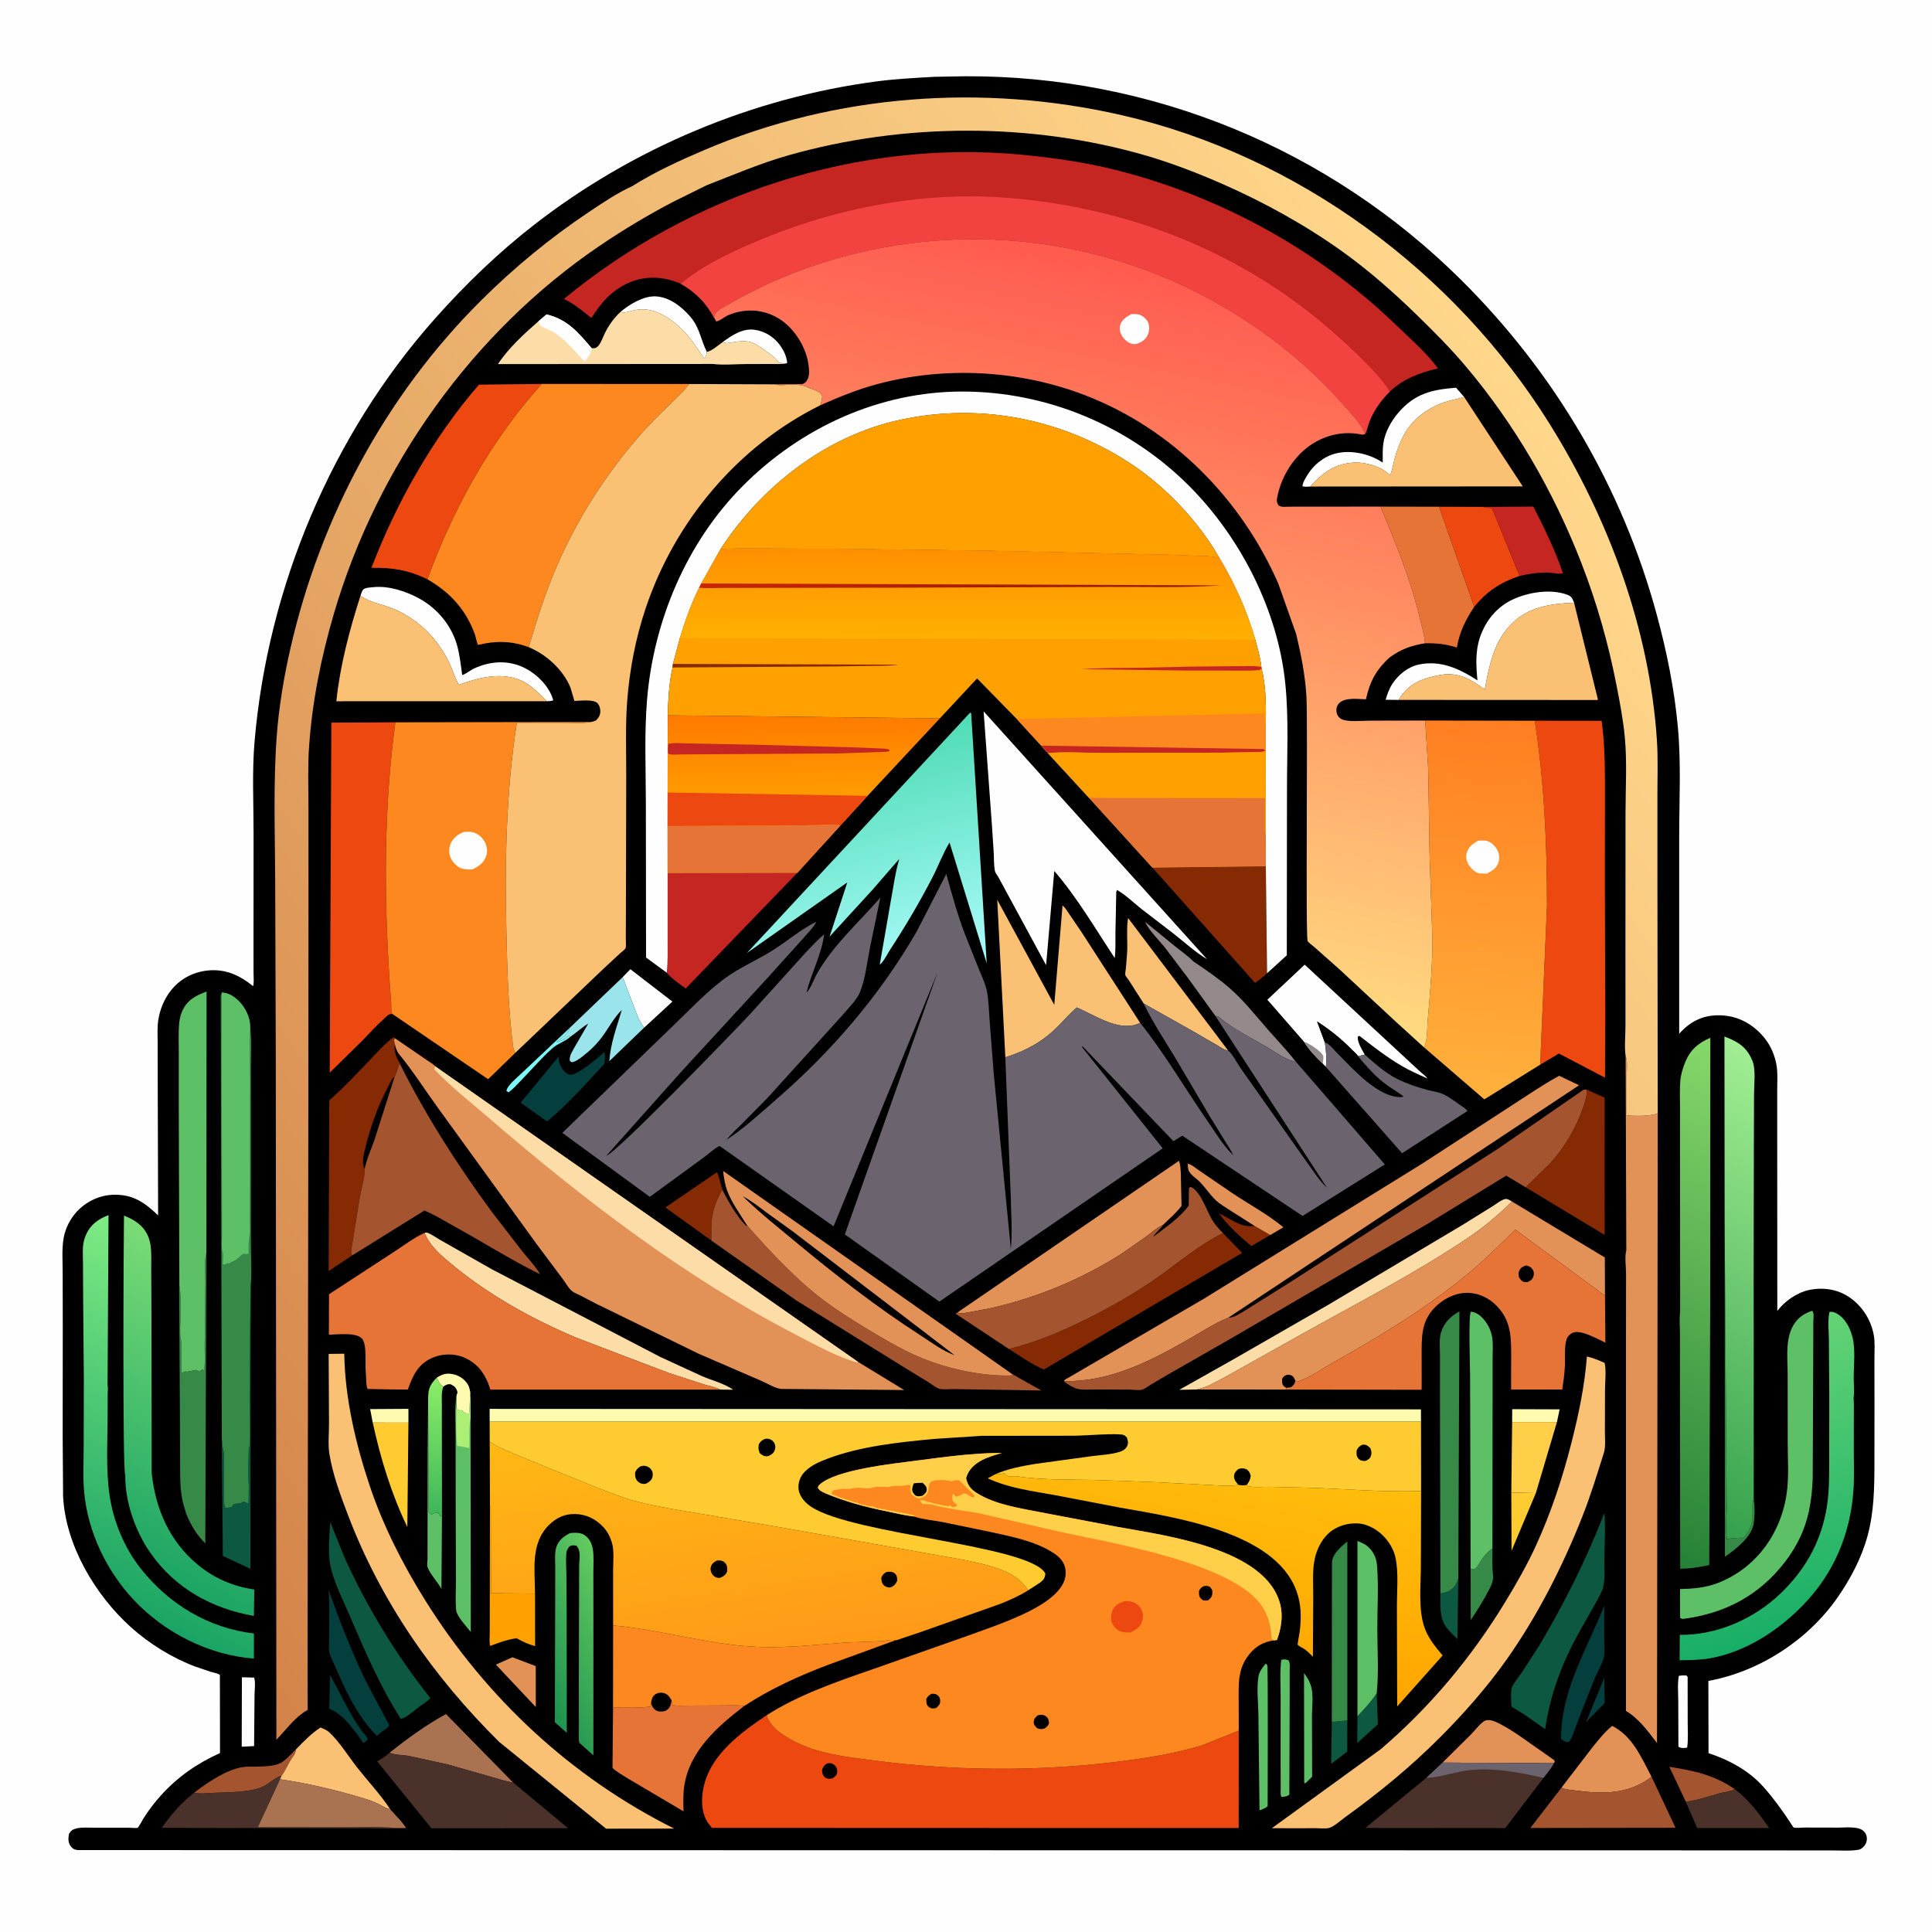 <svg version="1.1" xmlns="http://www.w3.org/2000/svg" style="display: block;" viewBox="0 0 2048 2048" width="1024" height="1024">
<defs>
	<linearGradient id="Gradient1" gradientUnits="userSpaceOnUse" x1="455.608" y1="1605.21" x2="466.017" y2="1467.53">
		<stop class="stop0" offset="0" stop-opacity="1" stop-color="rgb(62,183,90)"/>
		<stop class="stop1" offset="1" stop-opacity="1" stop-color="rgb(138,235,104)"/>
	</linearGradient>
	<linearGradient id="Gradient2" gradientUnits="userSpaceOnUse" x1="563.692" y1="1764.35" x2="662.036" y2="1720.98">
		<stop class="stop0" offset="0" stop-opacity="1" stop-color="rgb(31,146,80)"/>
		<stop class="stop1" offset="1" stop-opacity="1" stop-color="rgb(98,202,96)"/>
	</linearGradient>
	<linearGradient id="Gradient3" gradientUnits="userSpaceOnUse" x1="1912.25" y1="1729.25" x2="1824.34" y2="1422.9">
		<stop class="stop0" offset="0" stop-opacity="1" stop-color="rgb(24,174,103)"/>
		<stop class="stop1" offset="1" stop-opacity="1" stop-color="rgb(100,212,117)"/>
	</linearGradient>
	<linearGradient id="Gradient4" gradientUnits="userSpaceOnUse" x1="123.919" y1="1648.25" x2="271.802" y2="1360.14">
		<stop class="stop0" offset="0" stop-opacity="1" stop-color="rgb(27,165,100)"/>
		<stop class="stop1" offset="1" stop-opacity="1" stop-color="rgb(122,220,118)"/>
	</linearGradient>
	<linearGradient id="Gradient5" gradientUnits="userSpaceOnUse" x1="103.646" y1="1693.09" x2="261.551" y2="1358.67">
		<stop class="stop0" offset="0" stop-opacity="1" stop-color="rgb(26,164,100)"/>
		<stop class="stop1" offset="1" stop-opacity="1" stop-color="rgb(127,235,132)"/>
	</linearGradient>
	<linearGradient id="Gradient6" gradientUnits="userSpaceOnUse" x1="1722.2" y1="1568.96" x2="1951.24" y2="1167.3">
		<stop class="stop0" offset="0" stop-opacity="1" stop-color="rgb(53,161,76)"/>
		<stop class="stop1" offset="1" stop-opacity="1" stop-color="rgb(161,238,147)"/>
	</linearGradient>
	<linearGradient id="Gradient7" gradientUnits="userSpaceOnUse" x1="1696.08" y1="1624.16" x2="1907.91" y2="1143.24">
		<stop class="stop0" offset="0" stop-opacity="1" stop-color="rgb(37,129,54)"/>
		<stop class="stop1" offset="1" stop-opacity="1" stop-color="rgb(135,216,106)"/>
	</linearGradient>
	<linearGradient id="Gradient8" gradientUnits="userSpaceOnUse" x1="894.637" y1="791.209" x2="949.407" y2="1016.29">
		<stop class="stop0" offset="0" stop-opacity="1" stop-color="rgb(80,220,182)"/>
		<stop class="stop1" offset="1" stop-opacity="1" stop-color="rgb(163,249,245)"/>
	</linearGradient>
	<linearGradient id="Gradient9" gradientUnits="userSpaceOnUse" x1="1269.94" y1="1765.53" x2="1308.27" y2="1547.57">
		<stop class="stop0" offset="0" stop-opacity="1" stop-color="rgb(255,166,0)"/>
		<stop class="stop1" offset="1" stop-opacity="1" stop-color="rgb(255,189,12)"/>
	</linearGradient>
	<linearGradient id="Gradient10" gradientUnits="userSpaceOnUse" x1="849.293" y1="756.75" x2="850.672" y2="842.087">
		<stop class="stop0" offset="0" stop-opacity="1" stop-color="rgb(255,122,0)"/>
		<stop class="stop1" offset="1" stop-opacity="1" stop-color="rgb(255,155,0)"/>
	</linearGradient>
	<linearGradient id="Gradient11" gradientUnits="userSpaceOnUse" x1="1586.01" y1="761.993" x2="1554.47" y2="1160.53">
		<stop class="stop0" offset="0" stop-opacity="1" stop-color="rgb(255,126,33)"/>
		<stop class="stop1" offset="1" stop-opacity="1" stop-color="rgb(255,177,60)"/>
	</linearGradient>
	<linearGradient id="Gradient12" gradientUnits="userSpaceOnUse" x1="774.354" y1="1493.45" x2="814.4" y2="1756.63">
		<stop class="stop0" offset="0" stop-opacity="1" stop-color="rgb(255,184,20)"/>
		<stop class="stop1" offset="1" stop-opacity="1" stop-color="rgb(255,154,25)"/>
	</linearGradient>
	<linearGradient id="Gradient13" gradientUnits="userSpaceOnUse" x1="59.831" y1="1520.14" x2="1607.48" y2="398.952">
		<stop class="stop0" offset="0" stop-opacity="1" stop-color="rgb(211,131,73)"/>
		<stop class="stop1" offset="1" stop-opacity="1" stop-color="rgb(255,215,139)"/>
	</linearGradient>
	<linearGradient id="Gradient14" gradientUnits="userSpaceOnUse" x1="1024.7" y1="582.159" x2="1025.01" y2="676.978">
		<stop class="stop0" offset="0" stop-opacity="1" stop-color="rgb(255,144,0)"/>
		<stop class="stop1" offset="1" stop-opacity="1" stop-color="rgb(255,176,0)"/>
	</linearGradient>
	<linearGradient id="Gradient15" gradientUnits="userSpaceOnUse" x1="957.133" y1="631.83" x2="955.818" y2="608.284">
		<stop class="stop0" offset="0" stop-opacity="1" stop-color="rgb(158,26,0)"/>
		<stop class="stop1" offset="1" stop-opacity="1" stop-color="rgb(204,37,0)"/>
	</linearGradient>
	<linearGradient id="Gradient16" gradientUnits="userSpaceOnUse" x1="1223.2" y1="281.272" x2="1073.24" y2="1019.71">
		<stop class="stop0" offset="0" stop-opacity="1" stop-color="rgb(255,90,79)"/>
		<stop class="stop1" offset="1" stop-opacity="1" stop-color="rgb(255,219,128)"/>
	</linearGradient>
</defs>
<path transform="translate(0,0)" fill="rgb(254,254,254)" d="M -0 -0 L 2048 0 L 2048 2048 L -0 2048 L -0 -0 z"/>
<path transform="translate(0,0)" fill="rgb(0,0,0)" d="M 990.117 81.428 L 1023 80.842 C 1220.44 79.95 1408.66 157.593 1548.65 296.514 C 1647.99 395.09 1719.73 516.651 1756.33 651.923 C 1766.91 690.998 1775 731.009 1778.67 771.381 C 1782.1 809.164 1780.05 848.166 1780.02 886.148 L 1780.02 1095.86 L 1782.02 1093.62 C 1792.8 1082.38 1805.38 1076.39 1821 1076.24 C 1838.62 1076.08 1853.55 1082.73 1865.89 1095.19 C 1874.81 1104.19 1880.34 1114.96 1882.87 1127.37 C 1884.71 1136.36 1883.9 1146.68 1883.92 1155.84 L 1883.93 1206.09 L 1884.02 1389.67 C 1891.67 1379.44 1904.71 1370.29 1917.3 1367.53 C 1932.1 1364.29 1947.67 1366.51 1960.26 1375.03 C 1973.98 1384.31 1983.4 1399.09 1986.29 1415.35 C 1987.69 1423.23 1986.96 1431.99 1986.97 1440.02 L 1987.03 1487.14 L 1986.97 1551.24 C 1986.92 1577.52 1986.6 1602.63 1979.64 1628.24 C 1973.31 1651.51 1961.55 1673.8 1947.81 1693.5 C 1916.33 1738.66 1865.12 1771.94 1810.95 1781.84 L 1811.1 1858.4 C 1833.14 1865.65 1853.97 1876.94 1869.57 1894.48 C 1879.88 1906.08 1889.05 1918.76 1897.61 1931.7 C 1897.93 1932.18 1901.03 1937.19 1901.23 1937.25 C 1903.98 1938.03 1909.88 1937.25 1912.9 1937.26 L 1949.01 1937.34 C 1956.19 1937.36 1968.59 1935.81 1974.5 1940.22 C 1977.2 1942.23 1978.69 1944.95 1978.92 1948.3 C 1979.17 1951.82 1977.86 1955.12 1975.43 1957.64 C 1973.28 1959.85 1971.76 1960.64 1968.65 1961.07 C 1960.37 1962.23 1951.34 1961.54 1942.96 1961.55 L 1894.63 1961.52 L 1731.05 1961.44 L 1074.25 1961.36 L 82.358 1961.17 C 78.826 1960.74 76.78 1959.68 74.734 1956.74 C 71.945 1952.74 72.364 1948.56 73.093 1944 C 75.185 1940.61 76.932 1939.24 80.845 1938.25 C 86.77 1936.76 94.207 1937.46 100.368 1937.46 L 137.482 1937.49 C 139.14 1937.49 144.719 1938.07 146.025 1937.5 C 146.83 1937.15 151.274 1928.85 152.065 1927.6 C 157.527 1918.99 163.883 1910.57 170.748 1903.02 C 188.8 1883.19 208.904 1869.32 233.219 1858.29 L 233.09 1775.31 C 230.089 1773.61 226.315 1773.08 223 1772.08 L 206.979 1766.62 C 182.63 1757.51 158.106 1742.34 138.778 1724.91 C 100.829 1690.7 69.547 1638.09 66.888 1586.22 L 66.43 1523.31 L 66.532 1408.54 L 66.425 1347.71 C 66.404 1336.24 65.465 1323.72 67.448 1312.4 C 69.251 1302.12 74.407 1291.94 81.52 1284.29 C 91.486 1273.57 105.577 1266.87 120.268 1266.5 C 141.047 1265.97 153.204 1274.62 167.609 1288.36 L 167.194 1146.66 L 167.134 1106.16 C 167.128 1098.17 166.55 1089.8 167.7 1081.9 C 169.379 1070.38 173.897 1059.16 181.139 1050 C 190.733 1037.86 204.243 1030.57 219.658 1028.83 C 238.645 1026.69 253.915 1033.72 268.339 1045.41 C 269.408 1041.1 268.758 1035.43 268.754 1030.95 L 268.729 1001.74 L 268.795 883.726 C 268.835 851.514 267.101 818.275 269.832 786.243 C 283.787 622.577 351.582 461.029 460.889 337.975 C 493.061 301.757 527.815 268.148 566.084 238.383 C 670.645 157.058 797.227 103.86 928.5 86.383 C 948.934 83.663 969.553 82.619 990.117 81.428 z"/>
<path transform="translate(0,0)" fill="rgb(5,63,61)" d="M 1700.64 1778.44 L 1700.86 1797.08 C 1700.88 1799.35 1701.37 1802.89 1700.92 1805.03 C 1700.7 1806.08 1683.68 1822.7 1681.22 1825.68 L 1700.64 1778.44 z"/>
<path transform="translate(0,0)" fill="rgb(125,248,247)" d="M 603.577 1089.88 L 603.39 1091.15 C 602.115 1095.32 594.326 1101.76 590.5 1104 L 590.5 1105 L 593.64 1103.61 C 594.574 1103.18 595.568 1102.91 596.51 1102.5 C 598.352 1101.7 600.534 1099.86 602 1098.51 L 603.721 1098.22 L 604.133 1099.37 C 598.499 1104.45 591.212 1106.1 585.36 1111.37 C 573.757 1121.83 563.572 1133.86 552.638 1145 C 548.333 1149.39 544.081 1154.47 539 1157.95 L 536.855 1156.5 C 537.524 1150.68 547.916 1142.56 552.149 1138.4 L 603.577 1089.88 z"/>
<path transform="translate(0,0)" fill="rgb(254,251,177)" d="M 395.097 1507.99 L 392.375 1493.69 L 432.946 1493.44 L 432.955 1508.05 L 395.097 1507.99 z"/>
<path transform="translate(0,0)" fill="rgb(134,42,4)" d="M 1346.53 1309.18 L 1326.51 1320.82 C 1314.1 1310.66 1301.72 1299.33 1292.23 1286.36 C 1305.05 1291.94 1313.51 1300.77 1328.51 1299.76 L 1330.05 1299.65 L 1346.53 1309.18 z"/>
<path transform="translate(0,0)" fill="rgb(12,88,65)" d="M 1428.24 1823.84 L 1428.09 1856.77 L 1411.11 1869.75 L 1411.76 1824.99 C 1416.93 1825.55 1422.88 1823.92 1428.24 1823.84 z"/>
<path transform="translate(0,0)" fill="rgb(12,88,65)" d="M 1438.96 1819.2 C 1446.48 1811.41 1453.39 1804.02 1459.37 1794.92 L 1460.61 1827.8 L 1438.77 1847.74 L 1438.96 1819.2 z"/>
<path transform="translate(0,0)" fill="rgb(55,137,72)" d="M 1828.18 1297.49 L 1829.18 1432.45 L 1830.29 1592.5 C 1830.85 1605.08 1828.39 1619.29 1830.63 1631.6 C 1836.02 1630.29 1841.09 1630.24 1846.49 1630.03 L 1848.25 1630.25 C 1850.89 1627.16 1852.74 1624.64 1854.51 1621 L 1855.35 1619.41 C 1856.08 1617.96 1856.12 1617 1856.51 1615.5 C 1857.11 1613.16 1857.91 1612.46 1857.76 1610 C 1857.54 1606.7 1857.97 1603.36 1857.76 1600 L 1857.84 1590.82 L 1859.04 1590.27 C 1860.4 1596.69 1860.04 1609.5 1858.79 1616.01 C 1856.14 1629.8 1839.5 1642.7 1828.52 1650.19 L 1828.18 1297.49 z"/>
<path transform="translate(0,0)" fill="rgb(254,251,177)" d="M 1602.93 1507.44 L 1603 1493.78 L 1653.28 1493.96 L 1650.43 1507.43 L 1602.93 1507.44 z"/>
<path transform="translate(0,0)" fill="rgb(254,251,177)" d="M 462.922 1460.44 C 469.059 1456.4 473.683 1455.23 480.857 1456.85 C 487.235 1458.28 493.104 1462.45 496.285 1468.24 C 497.591 1470.62 498.094 1473.54 498.609 1476.19 L 498.443 1477.62 C 497.684 1484.54 498.419 1491.38 497.246 1498.33 C 494.503 1498.73 493.649 1498.05 491.156 1496.96 L 490.006 1495.31 L 488.158 1494.84 L 487.066 1495.5 L 483.877 1493.02 L 483.847 1479.48 C 484.272 1477.55 485.333 1476.74 484.658 1474.73 C 483.189 1470.38 481.365 1469.2 477.5 1467.28 C 474.049 1467.19 472.756 1467.9 469.988 1469.9 C 466.121 1467.75 464.809 1464.22 462.922 1460.44 z"/>
<path transform="translate(0,0)" fill="rgb(5,63,61)" d="M 349.876 1775.43 C 358.992 1791.97 367.018 1809.08 376.956 1825.18 C 379.486 1829.28 382.146 1833.22 385.142 1837 C 386.869 1839.18 389.203 1841.19 389.738 1844 L 387.5 1845.95 L 386.5 1846.82 C 384.418 1847.88 384.527 1846.63 383.467 1845.13 C 375.141 1833.3 363.726 1817.43 350.088 1811.8 L 349.053 1811.38 L 349.876 1775.43 z"/>
<path transform="translate(0,0)" fill="rgb(254,254,254)" d="M 1779.62 1776.5 C 1782.1 1775.91 1784.95 1776.07 1787.5 1775.97 L 1788.96 1777.5 L 1789.03 1825.9 C 1789.03 1834.62 1789.69 1843.9 1788.48 1852.5 L 1787.49 1852.71 C 1784.39 1853.02 1781.69 1853.32 1779.19 1851.5 L 1779.02 1802.72 C 1779 1794.27 1778.1 1784.75 1779.62 1776.5 z"/>
<path transform="translate(0,0)" fill="rgb(12,88,65)" d="M 1526.92 1689.17 L 1531.39 1688.2 L 1532.5 1687.86 C 1533.71 1687.51 1534.95 1687.16 1536.06 1686.54 C 1541.25 1683.64 1544.42 1678.9 1545.86 1673.4 L 1544.94 1737.53 C 1540.74 1733.26 1535.87 1728.92 1532.49 1723.96 C 1525.69 1713.96 1526.91 1700.66 1526.92 1689.17 z"/>
<path transform="translate(0,0)" fill="rgb(254,203,49)" d="M 1602.04 1582.11 L 1628.07 1582.73 L 1602.31 1643.88 L 1602.04 1582.11 z"/>
<path transform="translate(0,0)" fill="rgb(254,254,254)" d="M 766.049 362.633 C 775.858 355.396 787.107 347.804 799.944 349.574 C 811.143 351.118 821.124 357.615 827.5 366.893 C 831.157 372.215 833.706 377.891 834.432 384.324 L 834.051 385.095 C 831.095 385.012 827.962 385.258 825.234 383.988 C 822.265 379.029 817.357 376.292 812.819 372.91 C 807.684 369.083 801.859 364.417 795.626 362.618 C 790.488 361.136 783.878 361.702 778.662 362.464 C 774.336 363.097 770.123 364.676 766.049 362.633 z"/>
<path transform="translate(0,0)" fill="rgb(93,192,102)" d="M 1382.32 1773.5 C 1384.87 1777.06 1387.24 1780.44 1388.8 1784.58 L 1389.3 1785.99 C 1392.75 1795.23 1390.72 1809.62 1390.74 1819.59 L 1390.92 1883.5 L 1387.62 1886.73 L 1383.58 1890.5 L 1382.5 1889.69 L 1382.32 1773.5 z"/>
<path transform="translate(0,0)" fill="rgb(254,254,254)" d="M 256.436 1777.97 L 269.357 1778.31 C 271.072 1782.63 269.836 1791.74 269.837 1796.55 L 269.343 1850.94 L 256.227 1851.6 L 256.436 1777.97 z"/>
<path transform="translate(0,0)" fill="rgb(55,137,72)" d="M 1558.92 1663.28 C 1559.91 1663.18 1562.75 1663.25 1563.5 1662.85 C 1565.97 1661.5 1568.15 1656.76 1569.7 1654.5 C 1573.03 1649.63 1576.86 1644.49 1582.04 1641.58 C 1582.07 1650.92 1581.58 1660.58 1582.68 1669.85 C 1583.41 1675.96 1580.41 1681.43 1577.66 1686.73 C 1572.27 1697.1 1565.96 1706.86 1559.57 1716.62 L 1559 1716.76 L 1558.92 1663.28 z"/>
<path transform="translate(0,0)" fill="rgb(227,146,87)" d="M 543.139 1756.74 L 567.926 1766.14 L 567.984 1809.49 L 560.257 1801.36 L 525.654 1764.58 L 543.139 1756.74 z"/>
<path transform="translate(0,0)" fill="rgb(93,192,102)" d="M 468.51 1607 L 467.94 1684.41 C 463.887 1676.74 456.118 1669.09 453.186 1661.19 C 452.512 1659.38 453.193 1654.65 453.195 1652.47 L 453.227 1624.91 L 453.343 1538.73 L 453.808 1487.62 L 454.429 1603 L 455.311 1603.57 L 457.5 1605.56 C 460.599 1603.71 461.067 1603.62 464.678 1603.68 L 466.506 1606.96 L 468.51 1607 z"/>
<path transform="translate(0,0)" fill="rgb(164,85,47)" d="M 1787.03 1909.92 L 1769.55 1872.89 C 1795.39 1876.97 1817.19 1881.46 1839.03 1896.69 C 1834.3 1899.16 1828.15 1899.59 1822.98 1900.97 C 1810.88 1904.2 1799.59 1908.52 1787.03 1909.92 z"/>
<path transform="translate(0,0)" fill="rgb(93,192,102)" d="M 1358.21 1759.5 C 1361.13 1758.71 1363.27 1758.83 1365.96 1760.05 C 1367.8 1763.1 1367.1 1767.93 1367.1 1771.45 L 1367.11 1797.03 L 1366.76 1902.5 L 1364.5 1903.88 C 1362.43 1904.47 1360.64 1904.66 1358.5 1904.9 C 1357.01 1902.47 1357.61 1899.04 1357.6 1896.21 L 1357.52 1869.21 L 1357.54 1797.15 C 1357.55 1784.88 1356.57 1771.65 1358.21 1759.5 z"/>
<path transform="translate(0,0)" fill="rgb(93,192,102)" d="M 1341.77 1763.5 L 1341.99 1763.67 C 1342.44 1764.11 1343 1764.49 1343.33 1765.03 C 1344.37 1766.76 1343.72 1900.81 1343.76 1914.5 C 1342.48 1916.5 1337.44 1918.1 1335.13 1919.15 L 1333.98 1819.4 C 1333.93 1806.06 1331.87 1790.27 1334.02 1777.24 C 1334.86 1772.14 1338.43 1767.28 1341.77 1763.5 z"/>
<path transform="translate(0,0)" fill="rgb(254,254,254)" d="M 657.708 330.671 C 666.987 322.699 681.948 313.76 694.5 314.143 C 709.417 314.598 722.766 325.132 732.002 336 C 741.745 347.464 742.817 360.075 749.234 372.893 C 748.717 376.257 748.74 377.467 746.611 380.214 L 734.802 363.04 C 725.044 349.386 710.456 335.759 694.281 330.255 L 693 329.834 C 685.673 327.363 678.155 327.372 670.667 329.166 C 667.113 330.017 663.102 331.76 659.424 331.062 L 657.708 330.671 z"/>
<path transform="translate(0,0)" fill="rgb(254,254,254)" d="M 660.077 1035.8 L 668.224 1027.39 L 712.775 1061.73 L 682.872 1089.3 C 677.399 1082.46 674.277 1073.26 671.246 1065.14 L 660.077 1035.8 z"/>
<path transform="translate(0,0)" fill="rgb(227,146,87)" d="M 1330.05 1299.65 L 1303.16 1282.5 C 1298.43 1279.35 1293.12 1276.4 1288.99 1272.5 C 1282.56 1266.43 1277.63 1258.63 1271.32 1252.34 C 1267.22 1248.25 1260.8 1244.91 1259.5 1239.07 L 1258.96 1233.5 C 1262.65 1234.01 1267.86 1238.53 1271.02 1240.66 L 1306.22 1264.72 C 1324.1 1276.65 1343.9 1287.29 1360.47 1300.95 L 1346.53 1309.18 L 1330.05 1299.65 z"/>
<path transform="translate(0,0)" fill="rgb(164,85,47)" d="M 313.856 1854.26 C 313.191 1858.06 312.336 1859.79 310.093 1862.84 C 305.63 1868.93 303.048 1876.26 298.495 1882.33 L 297.072 1882.78 C 290.435 1885.1 284.498 1891.58 277.53 1894.42 C 263.363 1900.19 242.97 1899.73 227.763 1900.44 C 220.858 1900.75 212.468 1901.84 205.734 1900.47 C 219.306 1889.82 239.008 1876.51 256.324 1873.31 C 260.889 1872.46 265.865 1872.84 270.5 1872.72 C 278.827 1872.5 292.101 1872.58 299.103 1867.86 C 304.385 1864.29 309.171 1858.65 313.856 1854.26 z"/>
<path transform="translate(0,0)" fill="url(#Gradient1)" d="M 462.922 1460.44 C 464.809 1464.22 466.121 1467.75 469.988 1469.9 C 467.654 1475.72 468.399 1482.27 468.384 1488.43 L 468.404 1519.25 L 468.51 1607 L 466.506 1606.96 L 464.678 1603.68 C 461.067 1603.62 460.599 1603.71 457.5 1605.56 L 455.311 1603.57 L 454.429 1603 L 453.808 1487.62 L 453.807 1486.57 C 453.807 1474.28 454.028 1469.34 462.922 1460.44 z"/>
<path transform="translate(0,0)" fill="rgb(134,42,4)" d="M 754.104 1315.07 L 705.317 1279.92 L 760.035 1242.61 C 762.576 1248.12 763.762 1255.14 765.672 1261.01 C 760.688 1270.16 756.547 1279.12 755.093 1289.5 L 754.828 1291.15 C 753.637 1298.97 754.065 1307.17 754.104 1315.07 z"/>
<path transform="translate(0,0)" fill="rgb(12,88,65)" d="M 235.123 1525.59 C 235.884 1529.53 235.636 1533.76 236.714 1537.63 C 237.993 1542.23 237.463 1547.3 237.463 1552.06 L 237.435 1581.24 C 237.437 1586.97 236.886 1592.91 238.696 1598.43 C 241.178 1598.44 243.103 1598.12 245.497 1597.48 C 246.399 1596.1 246.923 1594.81 248.661 1594.32 C 251.748 1593.46 254.232 1594.21 257.483 1592.39 L 258.5 1591.72 C 260.315 1592.82 261.363 1593.39 263.5 1593.51 L 263.755 1575 C 262.792 1562.05 263.442 1548.52 263.721 1535.5 C 266.059 1531.76 264.698 1503.68 264.722 1497.11 L 265.089 1411.22 L 265.833 1361.66 L 265.43 1663.04 L 236.222 1649.29 L 235.123 1525.59 z"/>
<path transform="translate(0,0)" fill="rgb(5,63,61)" d="M 1700.59 1702.3 L 1700.58 1739.03 C 1700.58 1744.13 1701.27 1750.35 1700.43 1755.32 C 1699.16 1762.88 1693.23 1772.3 1690.24 1779.62 L 1676.66 1813.91 L 1668.47 1835.35 C 1667.19 1838.66 1666.06 1842.91 1663.74 1845.63 C 1662.6 1846.97 1661.88 1846.5 1660.27 1846.5 C 1657.8 1845.6 1656.56 1844.95 1654.77 1843 C 1654.67 1792.01 1682.27 1747.94 1700.59 1702.3 z"/>
<path transform="translate(0,0)" fill="rgb(254,203,49)" d="M 395.097 1507.99 L 432.955 1508.05 L 431.786 1618.79 C 414.818 1583.45 403.437 1546.22 395.097 1507.99 z"/>
<path transform="translate(0,0)" fill="rgb(74,50,43)" d="M 1839.03 1896.69 C 1853.69 1907.56 1865.04 1922.98 1875.46 1937.75 L 1799.03 1937.75 L 1787.03 1909.92 C 1799.59 1908.52 1810.88 1904.2 1822.98 1900.97 C 1828.15 1899.59 1834.3 1899.16 1839.03 1896.69 z"/>
<path transform="translate(0,0)" fill="rgb(254,161,0)" d="M 519.364 1596.24 L 520.236 1598 L 520.421 1688.89 L 567.154 1689.31 L 567.222 1744.95 C 559.961 1742.97 554.104 1740.35 547.595 1736.58 C 537.557 1738.1 529.143 1741.13 519.665 1744.75 C 518.456 1741.04 519.133 1735.77 519.142 1731.77 L 519.201 1704.68 L 519.364 1596.24 z"/>
<path transform="translate(0,0)" fill="rgb(5,63,61)" d="M 640.456 1115.5 C 642.068 1117.89 641.033 1124.32 640.96 1127.38 C 621.666 1148.28 601.808 1170.69 579.833 1188.8 L 551.936 1168.87 L 592.479 1119.69 C 592.058 1125.96 593.647 1130.78 598.029 1135.5 C 599.984 1137.6 601.979 1139 604.876 1139.15 C 607.862 1139.31 610.685 1137.57 613.192 1136.15 C 623.001 1130.61 631.937 1122.83 640.456 1115.5 z"/>
<path transform="translate(0,0)" fill="rgb(255,207,74)" d="M 1602.93 1507.44 L 1650.43 1507.43 L 1628.07 1582.73 L 1602.04 1582.11 L 1602.93 1507.44 z"/>
<path transform="translate(0,0)" fill="rgb(227,146,87)" d="M 1529.15 1868.45 L 1559.69 1838.17 C 1563.59 1834.19 1568.88 1827.09 1573.54 1824.33 C 1574.87 1823.55 1576.74 1823.34 1578.26 1823.4 C 1582.99 1823.58 1587.56 1826.12 1591.67 1828.28 C 1602.38 1833.92 1612.05 1840.92 1621.92 1847.86 L 1647.5 1865.8 L 1648.14 1867.42 L 1647.07 1869.15 L 1529.15 1868.45 z"/>
<path transform="translate(0,0)" fill="rgb(5,63,61)" d="M 348.146 1685.01 C 359.808 1717.73 372.683 1750.89 387.823 1782.16 L 412.454 1828.5 C 411.563 1831.59 409.088 1832.56 406.542 1834.43 C 404.086 1835.83 401.708 1838.27 399.533 1840.12 C 379.262 1820.08 366.155 1791.87 355.079 1766.01 C 353.154 1761.51 349.729 1755.8 349.135 1750.96 C 348.48 1745.63 348.955 1739.71 348.936 1734.32 C 348.88 1718.53 349.657 1702.37 348.295 1686.64 L 348.146 1685.01 z"/>
<path transform="translate(0,0)" fill="rgb(55,137,72)" d="M 1411.76 1824.99 L 1411.94 1656 C 1412.64 1646.86 1421.7 1639.4 1428.24 1633.98 L 1428.24 1823.84 C 1422.88 1823.92 1416.93 1825.55 1411.76 1824.99 z"/>
<path transform="translate(0,0)" fill="rgb(254,254,254)" d="M 1388.97 515.746 C 1386.09 515.93 1383.48 516.179 1380.65 515.5 C 1380.95 511.388 1383.78 507.072 1385.89 503.563 C 1392.55 492.508 1403.8 483.58 1416.43 480.567 C 1432.22 476.799 1450.95 480.885 1464.46 489.547 L 1465.77 490.394 C 1465.79 483.801 1465.44 476.762 1466.37 470.242 C 1468.11 458.106 1474.6 446.403 1482.57 437.188 C 1499.99 417.06 1518.06 412.973 1543.49 411.002 L 1552 420.736 L 1550.22 421.28 C 1543.49 423.292 1536.67 424.375 1529.99 426.762 C 1512.61 432.98 1497.23 444.488 1488.33 460.854 C 1483.96 468.869 1480.78 477.197 1478.42 486.005 C 1476.9 491.692 1475.96 498.487 1473.56 503.804 L 1472.62 502.884 C 1463.67 494.347 1447.91 489.838 1435.74 490.324 C 1416.19 491.105 1402.61 500.549 1389.91 514.687 L 1388.97 515.746 z"/>
<path transform="translate(0,0)" fill="rgb(197,38,33)" d="M 1572.24 537.323 L 1625.38 536.996 C 1637.1 559.883 1648.6 583.26 1656.76 607.677 C 1653.08 608.955 1645.35 607.034 1641.19 606.947 C 1630.59 606.726 1621.07 608.195 1610.8 610.506 L 1581.44 538.532 L 1574 538.2 L 1572.24 537.323 z"/>
<path transform="translate(0,0)" fill="rgb(154,229,236)" d="M 660.077 1035.8 L 671.246 1065.14 C 674.277 1073.26 677.399 1082.46 682.872 1089.3 L 645.88 1124.9 C 647.237 1105.52 653.755 1088.96 659.163 1070.5 C 650.819 1078.82 645.536 1089.21 638.636 1098.65 C 632.871 1106.53 625.468 1113.75 617.727 1119.68 C 614.274 1122.33 610.389 1125.43 606 1126.04 L 603.973 1124.5 C 603.504 1118.79 606.633 1114.59 609.257 1109.77 L 623.559 1085.06 C 616.441 1089.36 610.882 1094.84 604.133 1099.37 L 603.721 1098.22 L 602 1098.51 C 600.534 1099.86 598.352 1101.7 596.51 1102.5 C 595.568 1102.91 594.574 1103.18 593.64 1103.61 L 590.5 1105 L 590.5 1104 C 594.326 1101.76 602.115 1095.32 603.39 1091.15 L 603.577 1089.88 L 660.077 1035.8 z"/>
<path transform="translate(0,0)" fill="rgb(169,114,81)" d="M 413.064 1857.86 C 431.528 1843.17 451.974 1828.24 472.764 1816.98 L 543.778 1889.41 C 536.927 1888.62 530.033 1886.17 523.367 1884.33 L 475.26 1870.59 L 433.625 1861.42 C 427.434 1860.2 418.542 1860.6 413.064 1857.86 z"/>
<path transform="translate(0,0)" fill="rgb(93,192,102)" d="M 1438.96 1819.2 L 1438.97 1633.53 C 1442.71 1634.98 1446.3 1636.4 1449.43 1638.99 C 1455.65 1644.13 1459 1651.03 1459.67 1659 C 1461.52 1681.03 1460.02 1704.32 1460.03 1726.46 C 1460.03 1748.9 1461.69 1772.65 1459.37 1794.92 C 1453.39 1804.02 1446.48 1811.41 1438.96 1819.2 z"/>
<path transform="translate(0,0)" fill="rgb(93,192,102)" d="M 498.609 1476.19 L 498.791 1503.47 L 499.045 1729.96 C 495.126 1724.99 484.295 1713.46 483.614 1707.23 C 482.436 1696.46 483.413 1684.23 483.342 1673.34 L 483.059 1596.76 L 482.986 1519.87 C 483.005 1506.66 481.902 1492.51 483.847 1479.48 L 483.877 1493.02 L 487.066 1495.5 L 488.158 1494.84 L 490.006 1495.31 L 491.156 1496.96 C 493.649 1498.05 494.503 1498.73 497.246 1498.33 C 498.419 1491.38 497.684 1484.54 498.443 1477.62 L 498.609 1476.19 z"/>
<path transform="translate(0,0)" fill="rgb(173,238,117)" d="M 498.609 1476.19 L 498.791 1503.47 C 496.749 1512.95 497.732 1525.15 497.476 1534.95 L 486.576 1532.98 L 484.626 1532.72 C 483.066 1519.7 483.58 1506.12 483.877 1493.02 L 487.066 1495.5 L 488.158 1494.84 L 490.006 1495.31 L 491.156 1496.96 C 493.649 1498.05 494.503 1498.73 497.246 1498.33 C 498.419 1491.38 497.684 1484.54 498.443 1477.62 L 498.609 1476.19 z"/>
<path transform="translate(0,0)" fill="rgb(148,137,138)" d="M 1258.63 1035.81 L 1235.15 1004.85 C 1228.39 996.211 1218.29 986.947 1213.74 977.059 L 1245.79 1003.26 C 1252.19 1008.4 1259.35 1013.39 1265.12 1019.22 C 1278.14 1027.87 1292.38 1037.78 1304.14 1048.06 C 1318.62 1060.73 1331.17 1076.7 1343.82 1091.16 C 1353.55 1102.28 1364.01 1113.16 1373.07 1124.81 C 1365.9 1125.33 1351.17 1114.82 1345 1111.15 C 1327.8 1100.92 1307.58 1091.3 1292.43 1078.27 C 1291.09 1077.11 1290.11 1077.27 1288.4 1077 L 1258.63 1035.81 z"/>
<path transform="translate(0,0)" fill="rgb(254,254,254)" d="M 1482.58 741.928 L 1468.79 741.791 C 1470.55 735.921 1472.57 730.157 1475.92 724.969 C 1482.12 715.335 1492.58 706.863 1503.94 704.451 C 1527.22 699.511 1547.16 708.974 1566.15 721.204 C 1564.68 705.737 1563.77 690.365 1568.87 675.434 C 1574.81 658.053 1586.41 643.701 1603.12 635.698 C 1619.71 627.751 1644.05 623.839 1661.6 630.536 C 1666.25 632.311 1666.79 634.654 1668.59 638.947 C 1642.93 639.953 1618.53 643.43 1600.26 663.429 C 1583.05 682.26 1578.43 706.568 1573.94 730.855 C 1558.59 719.916 1546.22 712.095 1526.29 715.513 L 1520.5 716.751 C 1503.6 720.664 1492.41 726.198 1483.02 741.208 L 1482.58 741.928 z"/>
<path transform="translate(0,0)" fill="rgb(227,146,87)" d="M 1655.25 1894.98 L 1687.31 1853.18 C 1694.03 1844.88 1700.6 1836.22 1709 1829.54 C 1730.61 1840.33 1739.89 1863.1 1750.73 1883.46 C 1725.92 1902.45 1698.85 1901.84 1669.43 1897.91 C 1665.2 1897.34 1658.97 1897.07 1655.25 1894.98 z"/>
<path transform="translate(0,0)" fill="rgb(74,50,43)" d="M 205.734 1900.47 C 212.468 1901.84 220.858 1900.75 227.763 1900.44 C 242.97 1899.73 263.363 1900.19 277.53 1894.42 C 284.498 1891.58 290.435 1885.1 297.072 1882.78 L 298.495 1882.33 L 296.82 1886.1 L 273.334 1936.94 L 369.024 1936.97 C 385.334 1936.99 403.125 1935.77 419.247 1937.86 C 410.991 1938.69 402.176 1938.05 393.84 1938.03 L 346.65 1937.97 L 171.47 1937.59 C 181.009 1924.03 192.508 1910.56 205.734 1900.47 z"/>
<path transform="translate(0,0)" fill="rgb(254,254,254)" d="M 382.115 631.596 C 383.157 628.878 383.654 625.256 386.5 623.956 C 388.95 622.837 393.114 622.677 395.781 622.402 C 412.154 620.711 430.451 626.798 444.674 634.597 C 463.482 644.91 478.527 662.983 484.411 683.719 C 487.338 694.035 488.481 705.007 489.954 715.611 C 494.359 714.209 498.509 710.455 502.867 708.467 C 520.649 700.357 539.798 699.523 557.29 708.645 C 569.444 714.983 581.806 727.378 585.949 740.656 L 586.49 742.5 C 584.217 743.075 582.212 743.282 579.87 743.364 C 572.119 735.901 563.762 726.729 553.971 722.059 C 532.341 711.743 507.82 718.093 486.539 725.835 C 482.47 719.44 479.871 710.171 476.518 703.156 C 464.245 677.482 444.773 657.494 418.554 645.955 C 407.244 640.977 391.841 638.691 382.115 631.596 z"/>
<path transform="translate(0,0)" fill="rgb(250,192,115)" d="M 313.856 1854.26 C 322.02 1845.9 329.928 1837.61 339.779 1831.2 C 342.985 1832.56 346.469 1833.94 349.055 1836.34 C 360.193 1846.69 369.456 1862 378.914 1873.99 C 390.36 1888.5 403.522 1902.46 413.635 1917.88 C 409.086 1917.05 406.143 1914.75 402.142 1912.72 C 397.043 1910.13 391.588 1908.17 386.127 1906.5 C 357.357 1897.68 326.606 1890.48 296.82 1886.1 L 298.495 1882.33 C 303.048 1876.26 305.63 1868.93 310.093 1862.84 C 312.336 1859.79 313.191 1858.06 313.856 1854.26 z"/>
<path transform="translate(0,0)" fill="rgb(250,192,115)" d="M 1212.34 1063.77 L 1196.5 1038.93 C 1195.72 1037.72 1193.05 1034.69 1192.85 1033.58 C 1192.53 1031.8 1193.33 1028.2 1193.5 1026.29 L 1194.8 1010.2 C 1195.46 998.829 1193.98 986.06 1195.52 974.89 L 1195.87 973.182 L 1301.75 1113.46 C 1298.08 1113.37 1292.88 1109.5 1289.72 1107.69 L 1262.35 1091.87 L 1212.34 1063.77 z"/>
<path transform="translate(0,0)" fill="rgb(55,137,72)" d="M 190.141 1362.85 C 192.064 1373.6 191.24 1385.63 191.3 1396.54 C 191.339 1403.5 190.359 1412.22 191.49 1419 C 191.828 1421.02 192.431 1422.26 192.455 1424.49 C 192.572 1435.27 191.754 1446.23 192.322 1456.96 L 193.15 1455.07 L 196.083 1453.9 L 196.993 1453.5 L 198.166 1454.2 L 199.75 1453.71 C 200.557 1453.56 201.396 1453.58 202.196 1453.39 L 207.466 1452.14 C 209.313 1453.11 209.932 1453.2 211.937 1453.35 C 213.145 1452.45 213.929 1452.03 215.287 1451.47 L 216.75 1454.75 L 216.755 1450 C 217.528 1442.31 216.873 1434.29 216.97 1426.54 L 217.707 1359.28 C 217.738 1350.46 216.432 1338.83 218.302 1330.32 L 218.751 1328.43 L 217.632 1636.12 C 205.243 1623.69 197.472 1608.73 193.667 1591.59 C 190.474 1577.21 190.977 1562.92 190.908 1548.31 L 190.705 1496.37 L 189.946 1366.34 L 190.141 1362.85 z"/>
<path transform="translate(0,0)" fill="rgb(237,72,16)" d="M 1525.41 537.144 L 1572.24 537.323 L 1574 538.2 L 1581.44 538.532 L 1610.8 610.506 C 1590.79 617.216 1575.97 626.848 1562.69 643.369 L 1525.41 537.144 z"/>
<path transform="translate(0,0)" fill="rgb(169,114,81)" d="M 296.82 1886.1 C 326.606 1890.48 357.357 1897.68 386.127 1906.5 C 391.588 1908.17 397.043 1910.13 402.142 1912.72 C 406.143 1914.75 409.086 1917.05 413.635 1917.88 C 418.941 1924.17 426.352 1930.85 430.449 1937.84 L 419.247 1937.86 C 403.125 1935.77 385.334 1936.99 369.024 1936.97 L 273.334 1936.94 L 296.82 1886.1 z"/>
<path transform="translate(0,0)" fill="rgb(12,88,65)" d="M 350.108 1613.51 L 365.452 1651.62 C 389.657 1704.68 420.006 1754.3 456.141 1800.03 C 452.98 1803.54 448.265 1806.36 444.457 1809.19 C 438.992 1813.28 431.491 1820.22 425.05 1822.23 C 402.365 1787.1 386.249 1748.5 369.674 1710.25 C 362.76 1694.3 353.333 1675.82 350.052 1658.7 C 347.403 1644.89 349.296 1627.6 350.108 1613.51 z"/>
<path transform="translate(0,0)" fill="rgb(252,221,168)" d="M 1268.58 1472.89 L 1250.08 1473.27 L 1307.76 1440.79 L 1407.04 1383.72 L 1551 1298.06 L 1582.12 1278.71 C 1585.85 1276.37 1590.96 1272.19 1595.21 1271.09 C 1598.06 1270.36 1600.35 1272.38 1602.77 1273.68 C 1588.2 1288.15 1572.57 1301.11 1555.5 1312.58 C 1498.7 1350.74 1437.1 1382.23 1377.45 1415.65 L 1300.51 1458.69 C 1290.55 1463.88 1279.57 1470.78 1268.58 1472.89 z"/>
<path transform="translate(0,0)" fill="rgb(164,85,47)" d="M 1750.73 1883.46 L 1776.14 1937.53 L 1622.26 1937.73 L 1655.25 1894.98 C 1658.97 1897.07 1665.2 1897.34 1669.43 1897.91 C 1698.85 1901.84 1725.92 1902.45 1750.73 1883.46 z"/>
<path transform="translate(0,0)" fill="rgb(55,137,72)" d="M 1526.92 1689.17 L 1526.43 1487.17 L 1526.46 1437.3 C 1526.47 1429.76 1525.32 1419.21 1527.61 1412.13 C 1530.86 1402.09 1537.93 1394.96 1547.06 1390.19 L 1545.86 1673.4 C 1544.42 1678.9 1541.25 1683.64 1536.06 1686.54 C 1534.95 1687.16 1533.71 1687.51 1532.5 1687.86 L 1531.39 1688.2 L 1526.92 1689.17 z"/>
<path transform="translate(0,0)" fill="rgb(252,221,168)" d="M 450.016 1306.95 C 450.8 1306.83 451.587 1306.46 452.367 1306.6 C 455.663 1307.19 462.796 1312.24 466.058 1314.05 L 521.662 1345.63 L 700.277 1438.59 L 743.966 1458.69 C 754.372 1463.17 768.214 1466.76 777.267 1473.16 L 763.591 1473.03 C 757.707 1470.15 751.831 1469.28 745.629 1467.37 L 709.348 1455.53 L 662.491 1437.77 L 609.952 1417.65 C 564.374 1398.27 520.233 1373.96 481.759 1342.58 C 469.521 1332.59 456.039 1321.87 450.016 1306.95 z"/>
<path transform="translate(0,0)" fill="rgb(254,254,254)" d="M 1382.2 1104.19 L 1343.46 1059.73 L 1383.01 1022.59 L 1492.01 1123.55 L 1505.5 1136.08 C 1507.94 1138.27 1511.4 1140.68 1513.25 1143.31 C 1503.9 1139.09 1494.31 1134.89 1485.47 1129.69 C 1469.88 1120.51 1455.26 1109.11 1441 1098.01 L 1439.27 1099 C 1438.8 1104.88 1443.8 1112.8 1446.68 1117.88 L 1439.61 1119.66 C 1438.32 1117.35 1434.59 1114.34 1432.64 1112.34 C 1421.38 1100.84 1409.75 1091.62 1396.24 1082.92 L 1404.32 1104.76 C 1405.76 1113.55 1406.39 1122.04 1405.48 1130.93 L 1402.16 1127.41 C 1395.14 1120.93 1387.24 1112.31 1382.2 1104.19 z"/>
<path transform="translate(0,0)" fill="rgb(148,137,138)" d="M 1382.2 1104.19 C 1387.39 1105.88 1400.11 1113.9 1402.5 1118.98 C 1403.3 1120.66 1402.34 1125.41 1402.16 1127.41 C 1395.14 1120.93 1387.24 1112.31 1382.2 1104.19 z"/>
<path transform="translate(0,0)" fill="url(#Gradient2)" d="M 604.177 1625.14 L 607.011 1624.9 C 612.676 1624.59 617.67 1624.97 621.951 1629.08 C 625.738 1632.71 627.654 1637.2 628.457 1642.33 C 629.644 1649.92 628.963 1658.5 628.982 1666.21 L 629.019 1709.28 L 629.011 1860.75 L 614.006 1847.31 C 613.005 1841.52 613.653 1834.84 613.633 1828.9 L 613.544 1793.83 L 613.931 1658.5 C 614.229 1651.46 615.975 1643.97 610.999 1638.5 C 607.758 1637.99 607.041 1637.85 604 1638.98 C 601.868 1641.27 600.581 1643.29 600.311 1646.5 C 599.716 1653.55 600.308 1661.22 600.373 1668.32 L 600.697 1708.55 L 600.841 1836.89 L 588.158 1825.68 L 588.508 1699.95 L 588.559 1660.57 C 588.579 1654.32 587.732 1645.99 589.698 1640.07 C 592.245 1632.4 597.449 1628.79 604.177 1625.14 z"/>
<path transform="translate(0,0)" fill="rgb(93,192,102)" d="M 1558.92 1663.28 L 1558.35 1458.19 C 1558.31 1449.82 1556.42 1394.26 1559.16 1390.5 C 1564.43 1390.86 1568.33 1393.73 1571.86 1397.5 C 1577 1402.99 1580.57 1410.12 1581.75 1417.54 C 1582.91 1424.81 1582.2 1432.88 1582.21 1440.27 L 1582.21 1484.89 L 1582.04 1641.58 C 1576.86 1644.49 1573.03 1649.63 1569.7 1654.5 C 1568.15 1656.76 1565.97 1661.5 1563.5 1662.85 C 1562.75 1663.25 1559.91 1663.18 1558.92 1663.28 z"/>
<path transform="translate(0,0)" fill="rgb(134,42,4)" d="M 1681.94 1155.05 L 1701.04 1163.6 L 1700.99 1309.09 L 1617.29 1258.58 L 1643.73 1232.53 C 1658.58 1216.15 1670.65 1195.58 1677.84 1174.7 C 1680.12 1168.08 1682.31 1162.18 1681.94 1155.05 z"/>
<path transform="translate(0,0)" fill="rgb(12,88,65)" d="M 1700.73 1603.8 C 1702.04 1619.36 1700.88 1635.9 1700.71 1651.56 C 1700.62 1660.93 1701.65 1672.32 1699.68 1681.39 C 1698.49 1686.86 1695 1692.75 1692.39 1697.66 L 1674.88 1728.54 C 1656.2 1761.77 1643.42 1795.24 1637.91 1833.07 L 1616.89 1818.12 L 1602.24 1809.08 C 1602.01 1804.1 1600.87 1791.82 1603.08 1787.73 C 1605.9 1782.5 1610.09 1777.37 1613.48 1772.43 L 1632.13 1743.67 C 1658.73 1698.71 1681.82 1652.52 1700.73 1603.8 z"/>
<path transform="translate(0,0)" fill="rgb(134,42,4)" d="M 1296.4 1307.13 L 1316.69 1328.16 L 1106.62 1451.72 C 1094.04 1446.64 1080.97 1437.1 1069.33 1429.93 C 1097.23 1423.27 1123.28 1412.16 1148.97 1399.59 C 1176.23 1386.25 1202.81 1371.13 1227.65 1353.65 C 1250.32 1337.7 1271.36 1319.25 1296.4 1307.13 z"/>
<path transform="translate(0,0)" fill="rgb(107,99,110)" d="M 1404.32 1104.76 L 1396.24 1082.92 C 1409.75 1091.62 1421.38 1100.84 1432.64 1112.34 C 1434.59 1114.34 1438.32 1117.35 1439.61 1119.66 L 1446.68 1117.88 C 1457.28 1127.33 1468.11 1137.16 1480.91 1143.62 C 1490.83 1148.62 1502.15 1152.4 1512.85 1155.31 C 1518.31 1156.79 1524.42 1157.45 1529.58 1159.75 C 1535.46 1162.37 1541.12 1166.68 1546.37 1170.37 C 1549.5 1172.57 1553.21 1174.65 1555.61 1177.65 L 1486.27 1222.47 L 1405.48 1130.93 C 1406.39 1122.04 1405.76 1113.55 1404.32 1104.76 z"/>
<path transform="translate(0,0)" fill="rgb(0,0,0)" d="M 1404.32 1104.76 L 1396.24 1082.92 C 1409.75 1091.62 1421.38 1100.84 1432.64 1112.34 C 1434.59 1114.34 1438.32 1117.35 1439.61 1119.66 C 1446.73 1128.69 1457.23 1140.02 1466.15 1147.18 C 1472.92 1152.63 1480.35 1156.76 1487.4 1161.77 L 1487 1162.92 C 1461.49 1164.81 1434.35 1133.06 1417.6 1116.5 C 1413.6 1112.54 1409.6 1106.83 1404.32 1104.76 z"/>
<path transform="translate(0,0)" fill="rgb(229,116,54)" d="M 1463.47 537.026 L 1525.41 537.144 L 1562.69 643.369 C 1553.8 656.489 1546.88 670.665 1544.36 686.453 C 1532.56 682.681 1523.01 681.693 1510.6 681.896 C 1509.77 672.579 1506.93 663.077 1504.73 653.961 C 1494.81 612.889 1479.47 575.871 1463.47 537.026 z"/>
<path transform="translate(0,0)" fill="rgb(164,85,47)" d="M 765.672 1261.01 C 771.89 1273.49 780.908 1289.41 790.784 1299.25 L 792.39 1299.63 L 793.814 1301.06 L 810.948 1320.23 C 824.728 1334.97 839.437 1349.92 854.577 1363.26 C 873.759 1380.16 895.656 1394.49 917.535 1407.66 C 935.325 1418.36 953.252 1429.18 972.302 1437.53 C 1000.36 1449.82 1034.65 1457.73 1065.4 1458.15 C 1068.36 1458.19 1071.35 1458.28 1074.21 1457.46 C 1075.49 1457.49 1079.2 1460.17 1080.62 1460.95 L 1103.93 1474 L 1012.18 1472.49 C 1007.84 1472.38 998.976 1473.32 995.336 1472.04 C 991.904 1470.83 987.46 1467.24 984.341 1465.29 L 959.259 1449.96 L 844.169 1378.54 L 754.104 1315.07 C 754.065 1307.17 753.637 1298.97 754.828 1291.15 L 755.093 1289.5 C 756.547 1279.12 760.688 1270.16 765.672 1261.01 z"/>
<path transform="translate(0,0)" fill="rgb(134,42,4)" d="M 1221.55 919.646 L 1341.82 918.204 L 1343.14 1031.72 C 1339.29 1035.51 1334.77 1038.68 1330.5 1041.99 L 1221.55 919.646 z"/>
<path transform="translate(0,0)" fill="rgb(74,50,43)" d="M 543.778 1889.41 L 602.166 1937.95 L 457.247 1938.02 L 399.794 1867 C 404.239 1864.45 408.397 1862.04 412.245 1858.61 L 413.064 1857.86 C 418.542 1860.6 427.434 1860.2 433.625 1861.42 L 475.26 1870.59 L 523.367 1884.33 C 530.033 1886.17 536.927 1888.62 543.778 1889.41 z"/>
<path transform="translate(0,0)" fill="rgb(134,42,4)" d="M 373.257 1330.85 L 348.364 1347.37 L 349.024 1166.52 C 363.708 1153.52 377.19 1139.19 390.76 1125.05 C 398.989 1116.48 407.611 1106.43 417.266 1099.5 L 419.017 1100.8 L 417.513 1101.99 L 418.499 1106.83 C 417.535 1115.28 419.827 1119.83 423.607 1127.09 C 421.97 1131.8 420.607 1137.11 418.324 1141.51 L 397.356 1207.2 C 393.918 1217.56 388.625 1228.46 386.649 1239.15 C 386.656 1248.51 383.12 1259.9 381.355 1269.26 L 374.175 1314.18 C 373.544 1318.79 371.362 1326.56 373.257 1330.85 z"/>
<path transform="translate(0,0)" fill="rgb(0,0,0)" d="M 386.649 1239.15 C 386.249 1238.47 385.856 1237.91 385.598 1237.17 C 383.719 1231.81 385.375 1224.46 386.654 1219.13 C 389.997 1205.2 394.229 1191.51 399.395 1178.15 C 403.199 1168.31 407.723 1158.94 412.607 1149.59 C 413.966 1146.99 415.572 1142.73 418.324 1141.51 L 397.356 1207.2 C 393.918 1217.56 388.625 1228.46 386.649 1239.15 z"/>
<path transform="translate(0,0)" fill="rgb(229,116,54)" d="M 690.142 1806.02 C 690.144 1805.01 690.11 1804.74 690.32 1803.61 C 690.925 1800.36 692.062 1797.58 694.97 1795.76 C 697.387 1794.25 700.698 1793.82 703.423 1794.58 C 707.926 1795.83 709.593 1798.4 711.898 1802.27 L 712.729 1807.33 C 718.197 1808.62 724.484 1808 730.103 1807.98 L 768.14 1807.82 C 774.775 1807.82 782.379 1807.21 788.875 1808.49 C 760.744 1829.91 730.92 1856.14 725.346 1893.22 C 724.014 1902.07 724.303 1911.25 724.597 1920.16 L 666.273 1885.69 C 660.862 1882.19 653.832 1878.54 649.293 1874.06 L 649.84 1810.18 C 662.8 1810.04 676.643 1810.81 689.455 1809.06 L 690.142 1806.02 z"/>
<path transform="translate(0,0)" fill="rgb(0,0,0)" d="M 690.142 1806.02 C 690.144 1805.01 690.11 1804.74 690.32 1803.61 C 690.925 1800.36 692.062 1797.58 694.97 1795.76 C 697.387 1794.25 700.698 1793.82 703.423 1794.58 C 707.926 1795.83 709.593 1798.4 711.898 1802.27 C 711.127 1806.79 710.636 1810.44 706.361 1813.01 C 704.017 1814.42 699.707 1814.69 697.118 1813.84 C 693.392 1812.62 691.579 1809.36 690.142 1806.02 z"/>
<path transform="translate(0,0)" fill="rgb(74,50,43)" d="M 1529.15 1868.45 L 1647.07 1869.15 C 1644.27 1874.73 1639.92 1879.7 1636.13 1884.66 L 1596.45 1936.82 L 1595.8 1937.82 L 1447.32 1937.7 L 1511.92 1884.63 L 1529.15 1868.45 z"/>
<path transform="translate(0,0)" fill="rgb(107,99,110)" d="M 1529.15 1868.45 L 1647.07 1869.15 C 1644.27 1874.73 1639.92 1879.7 1636.13 1884.66 C 1610.23 1878.49 1579.53 1872.9 1553 1877.1 C 1539.71 1879.2 1526.57 1883.81 1513.14 1884.57 L 1511.92 1884.63 L 1529.15 1868.45 z"/>
<path transform="translate(0,0)" fill="rgb(227,146,87)" d="M 1015.11 1391.13 L 1249.76 1230.49 C 1251.37 1234.42 1251.42 1239.59 1251.71 1243.78 L 1252.48 1278.24 C 1246.99 1285.62 1239.55 1291.94 1232.96 1298.34 L 1231.93 1298.84 C 1225.52 1302.01 1220.21 1306.87 1214.54 1311.18 L 1189.41 1328.68 C 1146.51 1356.06 1099.44 1375.61 1049.8 1386.8 L 1026.33 1391.17 C 1023.36 1391.66 1019.23 1392.71 1016.28 1391.78 L 1015.11 1391.13 z"/>
<path transform="translate(0,0)" fill="rgb(197,38,33)" d="M 707.733 925.479 L 845.184 925.246 L 726.912 1047.81 C 720.553 1042.94 711.684 1037.47 706.784 1031.11 C 708.207 1019.34 707.645 1006.65 707.722 994.759 L 707.733 925.479 z"/>
<path transform="translate(0,0)" fill="rgb(252,221,168)" d="M 657.708 330.671 L 659.424 331.062 C 663.102 331.76 667.113 330.017 670.667 329.166 C 678.155 327.372 685.673 327.363 693 329.834 L 694.281 330.255 C 710.456 335.759 725.044 349.386 734.802 363.04 L 746.611 380.214 C 748.74 377.467 748.717 376.257 749.234 372.893 C 753.657 372.775 762.136 365.352 766.049 362.633 C 770.123 364.676 774.336 363.097 778.662 362.464 C 783.878 361.702 790.488 361.136 795.626 362.618 C 801.859 364.417 807.684 369.083 812.819 372.91 C 817.357 376.292 822.265 379.029 825.234 383.988 C 827.962 385.258 831.095 385.012 834.051 385.095 C 829.012 386.243 823.665 385.831 818.51 385.849 L 791.664 385.9 C 780.184 385.915 766.887 387.253 755.596 385.809 L 527.794 385.972 C 538.917 369.131 555.751 353.658 570.952 340.404 L 579.345 333.267 C 601.716 338.715 612.77 352.235 627.109 369.001 L 628.125 369.168 C 630.791 369.395 633.053 368.302 634.671 366.158 C 637.339 362.622 639.071 357.556 641.002 353.549 C 645.18 344.878 650.678 337.247 657.708 330.671 z"/>
<path transform="translate(0,0)" fill="rgb(254,254,254)" d="M 570.952 340.404 L 579.345 333.267 C 601.716 338.715 612.77 352.235 627.109 369.001 C 627.521 374.34 622.778 379.214 619.742 383.299 C 609.917 373.086 600.428 361.131 588.521 353.252 C 584.296 350.456 579.979 349.001 575.5 346.833 C 571.985 345.13 571.996 343.902 570.952 340.404 z"/>
<path transform="translate(0,0)" fill="rgb(93,192,102)" d="M 1920.46 1389.5 C 1921.57 1390 1921.5 1389.79 1922.08 1391.5 C 1922.9 1393.97 1922.18 1398.77 1922.18 1401.58 L 1922.13 1430.99 L 1921.55 1567.18 C 1921.07 1578.9 1920.02 1590.2 1917.59 1601.67 C 1913.31 1621.86 1904.53 1639.69 1891.96 1655.97 C 1864.32 1691.78 1827.87 1710.58 1783.5 1716.2 L 1780.96 1714.96 L 1780.89 1684.43 C 1795.36 1684.14 1808.58 1683.05 1822.19 1677.58 C 1863.88 1660.81 1890.08 1621.94 1894.58 1577.97 C 1896.18 1562.36 1895.07 1545.92 1895.06 1530.18 L 1894.99 1456.05 C 1894.97 1440.66 1892.7 1422.94 1899.1 1408.62 C 1903.75 1398.23 1910.28 1393.53 1920.46 1389.5 z"/>
<path transform="translate(0,0)" fill="rgb(250,192,115)" d="M 1552 420.736 L 1614.2 515.587 L 1388.97 515.746 L 1389.91 514.687 C 1402.61 500.549 1416.19 491.105 1435.74 490.324 C 1447.91 489.838 1463.67 494.347 1472.62 502.884 L 1473.56 503.804 C 1475.96 498.487 1476.9 491.692 1478.42 486.005 C 1480.78 477.197 1483.96 468.869 1488.33 460.854 C 1497.23 444.488 1512.61 432.98 1529.99 426.762 C 1536.67 424.375 1543.49 423.292 1550.22 421.28 L 1552 420.736 z"/>
<path transform="translate(0,0)" fill="rgb(250,192,115)" d="M 1065.7 1120.8 L 1057.12 953.786 L 1117.56 1065.16 L 1126.33 959.898 C 1129.05 961.807 1131.17 965.711 1133.1 968.422 L 1146.51 988.136 L 1208.6 1084.24 C 1200.47 1088.72 1190.01 1088.01 1181.33 1085.57 C 1167.37 1081.64 1154.67 1073.73 1141.44 1067.96 C 1134.01 1074.28 1127.81 1081.63 1120.93 1088.5 C 1104.79 1104.61 1087.27 1113.94 1065.7 1120.8 z"/>
<path transform="translate(0,0)" fill="rgb(93,192,102)" d="M 190.141 1362.85 L 189.527 1175.78 L 189.524 1117 C 189.54 1106.37 189.003 1095.39 189.931 1084.82 C 190.334 1080.24 191.478 1075.48 193.4 1071.29 C 198.73 1059.68 207.692 1055.33 218.981 1051.08 L 218.751 1328.43 L 218.302 1330.32 C 216.432 1338.83 217.738 1350.46 217.707 1359.28 L 216.97 1426.54 C 216.873 1434.29 217.528 1442.31 216.755 1450 L 216.75 1454.75 L 215.287 1451.47 C 213.929 1452.03 213.145 1452.45 211.937 1453.35 C 209.932 1453.2 209.313 1453.11 207.466 1452.14 L 202.196 1453.39 C 201.396 1453.58 200.557 1453.56 199.75 1453.71 L 198.166 1454.2 L 196.993 1453.5 L 196.083 1453.9 L 193.15 1455.07 L 192.322 1456.96 C 191.754 1446.23 192.572 1435.27 192.455 1424.49 C 192.431 1422.26 191.828 1421.02 191.49 1419 C 190.359 1412.22 191.339 1403.5 191.3 1396.54 C 191.24 1385.63 192.064 1373.6 190.141 1362.85 z"/>
<path transform="translate(0,0)" fill="rgb(250,192,115)" d="M 1482.58 741.928 L 1483.02 741.208 C 1492.41 726.198 1503.6 720.664 1520.5 716.751 L 1526.29 715.513 C 1546.22 712.095 1558.59 719.916 1573.94 730.855 C 1578.43 706.568 1583.05 682.26 1600.26 663.429 C 1618.53 643.43 1642.93 639.953 1668.59 638.947 L 1693.84 741.382 L 1693.4 742.029 L 1482.58 741.928 z"/>
<path transform="translate(0,0)" fill="url(#Gradient3)" d="M 1939.12 1478.2 L 1938.68 1420.41 C 1938.61 1411.15 1937.35 1399.95 1939.19 1391 C 1941.84 1389.97 1943.95 1390.92 1946.5 1392.15 C 1954.94 1396.23 1960.58 1406.39 1963.04 1415 L 1963.53 1416.63 C 1967.07 1429.53 1965.02 1447.1 1965.01 1460.52 C 1965.01 1467.08 1965.94 1475.24 1964.91 1481.64 L 1965.17 1487.82 L 1965.11 1538.16 C 1965.07 1551.99 1965.7 1566.23 1964.71 1580.01 C 1961.41 1626.44 1943.91 1667.89 1911.44 1701.36 C 1885.07 1728.55 1850.49 1751.1 1812.73 1757.86 C 1802.06 1759.77 1791.25 1759.78 1780.45 1759.94 L 1780.64 1733.04 C 1819.89 1733.36 1858.9 1716.4 1887.2 1689.37 C 1912.26 1665.42 1928.63 1637.5 1935.45 1603.41 C 1939.19 1584.7 1939.01 1566.14 1939.02 1547.19 L 1939.12 1478.2 z"/>
<path transform="translate(0,0)" fill="rgb(164,85,47)" d="M 1232.96 1298.34 L 1232.37 1299.24 C 1229.65 1303.26 1224.58 1307.03 1222.5 1311.06 C 1235.32 1301.33 1250.39 1291.11 1260.07 1278.1 L 1260.37 1259.5 L 1262 1258.09 C 1272.48 1261.95 1279.25 1283.96 1285.08 1293.39 C 1288.15 1298.37 1292.29 1302.97 1296.4 1307.13 C 1271.36 1319.25 1250.32 1337.7 1227.65 1353.65 C 1202.81 1371.13 1176.23 1386.25 1148.97 1399.59 C 1123.28 1412.16 1097.23 1423.27 1069.33 1429.93 L 1012.91 1392.52 L 1015.11 1391.13 L 1016.28 1391.78 C 1019.23 1392.71 1023.36 1391.66 1026.33 1391.17 L 1049.8 1386.8 C 1099.44 1375.61 1146.51 1356.06 1189.41 1328.68 L 1214.54 1311.18 C 1220.21 1306.87 1225.52 1302.01 1231.93 1298.84 L 1232.96 1298.34 z"/>
<path transform="translate(0,0)" fill="rgb(250,192,115)" d="M 382.115 631.596 C 391.841 638.691 407.244 640.977 418.554 645.955 C 444.773 657.494 464.245 677.482 476.518 703.156 C 479.871 710.171 482.47 719.44 486.539 725.835 C 507.82 718.093 532.341 711.743 553.971 722.059 C 563.762 726.729 572.119 735.901 579.87 743.364 L 356.532 743.368 C 360.466 705.565 370.466 667.666 382.115 631.596 z"/>
<path transform="translate(0,0)" fill="rgb(237,72,16)" d="M 453.064 614.096 C 433.085 604.308 415.776 601.531 393.778 601.935 C 420.128 532.796 459.167 463.786 507.716 407.751 L 574.273 406.971 C 520.149 467.288 480.902 538.206 453.064 614.096 z"/>
<path transform="translate(0,0)" fill="rgb(254,251,177)" d="M 519.057 1506.99 L 519.014 1493.48 L 1506.28 1493.98 L 1506.34 1506.98 L 519.057 1506.99 z"/>
<path transform="translate(0,0)" fill="url(#Gradient4)" d="M 132.775 1563.69 C 129.802 1559.79 130.987 1315.15 131.447 1288.58 C 138.304 1291.33 144.774 1294.66 150.015 1300 C 155.312 1305.39 158.363 1312.09 159.51 1319.5 C 160.83 1328.02 160.258 1337.2 160.31 1345.81 L 160.547 1391.28 L 160.806 1561.56 C 164.738 1599.41 179.814 1634.06 209.681 1658.68 C 227.113 1673.06 247.263 1681.77 269.555 1684.92 L 269.15 1712.94 C 224.851 1705.26 185.922 1683.9 159.696 1646.49 C 143.445 1623.31 132.462 1592.22 132.775 1563.69 z"/>
<path transform="translate(0,0)" fill="rgb(227,146,87)" d="M 792.39 1299.63 C 785.051 1287.9 775.154 1274.37 770.569 1261.45 C 768.398 1255.34 767.222 1247.73 766.559 1241.25 L 1074.21 1457.46 C 1071.35 1458.28 1068.36 1458.19 1065.4 1458.15 C 1034.65 1457.73 1000.36 1449.82 972.302 1437.53 C 953.252 1429.18 935.325 1418.36 917.535 1407.66 C 895.656 1394.49 873.759 1380.16 854.577 1363.26 C 839.437 1349.92 824.728 1334.97 810.948 1320.23 L 793.814 1301.06 L 792.39 1299.63 z"/>
<path transform="translate(0,0)" fill="rgb(0,0,0)" d="M 787.361 1268.11 C 796.307 1272.67 804.059 1279.04 812.106 1284.97 L 840.96 1305.79 L 1011.76 1436.47 C 998.72 1431.8 987.659 1423.2 976.092 1415.75 C 929.31 1385.64 886.313 1352.11 843.562 1316.62 C 824.412 1300.72 805.189 1285.54 787.361 1268.11 z"/>
<path transform="translate(0,0)" fill="url(#Gradient5)" d="M 88.866 1461.5 L 88.137 1376.03 L 87.973 1338.15 C 87.932 1330 86.978 1320.68 89.663 1312.91 L 90.209 1311.29 C 93.837 1301.02 100.968 1294.33 110.722 1289.9 L 115.046 1288.06 L 114.024 1468.38 C 114.731 1470.82 114.148 1475.33 114.149 1478.01 L 114.113 1500.12 C 114.036 1528.07 112.108 1557.57 116.169 1585.21 C 120.24 1612.91 131.796 1640.75 149.183 1662.74 C 179.203 1700.7 221.033 1725.84 269.204 1731.56 L 269.148 1758.19 C 221.105 1754.51 174.194 1730.69 141.34 1695.51 C 112.785 1664.94 93.202 1623.95 89.244 1582.12 C 87.678 1565.57 88.766 1547.98 88.713 1531.33 L 88.866 1461.5 z"/>
<path transform="translate(0,0)" fill="rgb(254,136,32)" d="M 649.931 1723.01 C 702.538 1727.7 754.511 1744.55 807.5 1745.9 C 837.527 1746.67 866.631 1743.34 896.479 1741.13 L 934.116 1739.71 C 939.316 1739.46 944.114 1737.42 949.234 1738.78 L 878.615 1764.51 C 847.111 1776.38 817.101 1789.97 788.875 1808.49 C 782.379 1807.21 774.775 1807.82 768.14 1807.82 L 730.103 1807.98 C 724.484 1808 718.197 1808.62 712.729 1807.33 L 711.898 1802.27 C 709.593 1798.4 707.926 1795.83 703.423 1794.58 C 700.698 1793.82 697.387 1794.25 694.97 1795.76 C 692.062 1797.58 690.925 1800.36 690.32 1803.61 C 690.11 1804.74 690.144 1805.01 690.142 1806.02 L 689.455 1809.06 C 676.643 1810.81 662.8 1810.04 649.84 1810.18 L 649.931 1723.01 z"/>
<path transform="translate(0,0)" fill="rgb(227,146,87)" d="M 1127.85 1464.11 C 1128.95 1461.87 1130.55 1461.53 1132.65 1460.38 L 1276.55 1376.48 L 1507.49 1233.56 L 1603.83 1170.94 C 1619.97 1160.59 1635.94 1149.51 1652.79 1140.36 L 1673.9 1150.41 L 1302.11 1396.75 L 1300.57 1397.39 C 1286.66 1403.28 1272.92 1412.22 1259.78 1419.74 C 1218.44 1443.4 1176.74 1464.81 1127.85 1464.11 z"/>
<path transform="translate(0,0)" fill="rgb(164,85,47)" d="M 423.607 1127.09 C 451.154 1182.25 485.048 1235.37 521.621 1284.94 L 552.892 1325.5 C 559.39 1333.61 567.336 1341.82 572.554 1350.78 C 541.489 1335.52 511.661 1316.48 481.252 1299.83 C 471.026 1294.23 460.63 1287.51 449.817 1283.25 L 373.257 1330.85 C 371.362 1326.56 373.544 1318.79 374.175 1314.18 L 381.355 1269.26 C 383.12 1259.9 386.656 1248.51 386.649 1239.15 C 388.625 1228.46 393.918 1217.56 397.356 1207.2 L 418.324 1141.51 C 420.607 1137.11 421.97 1131.8 423.607 1127.09 z"/>
<path transform="translate(0,0)" fill="rgb(164,85,47)" d="M 1302.11 1396.75 C 1307.97 1396.98 1315.01 1391.99 1320 1389.05 L 1364.77 1361.03 L 1588.11 1217.63 L 1676.19 1156.81 C 1678.73 1155.14 1678.94 1154.67 1681.94 1155.05 C 1682.31 1162.18 1680.12 1168.08 1677.84 1174.7 C 1670.65 1195.58 1658.58 1216.15 1643.73 1232.53 L 1617.29 1258.58 L 1596.61 1246.23 L 1512.38 1297.86 L 1307.04 1417.62 L 1235.26 1458.68 L 1218.85 1468.44 C 1216.53 1469.83 1213.46 1472.31 1210.95 1473.09 C 1207.84 1474.06 1200.99 1473.06 1197.5 1473.05 L 1159.45 1472.9 C 1153.93 1472.87 1146.79 1473.64 1141.49 1472.06 C 1137.6 1470.9 1130.63 1467.05 1127.85 1464.11 C 1176.74 1464.81 1218.44 1443.4 1259.78 1419.74 C 1272.92 1412.22 1286.66 1403.28 1300.57 1397.39 L 1302.11 1396.75 z"/>
<path transform="translate(0,0)" fill="url(#Gradient6)" d="M 1828.18 1297.49 L 1827.99 1098.76 C 1840.52 1103.47 1850.35 1108.8 1856.34 1121.61 L 1856.96 1123 L 1857.57 1124.33 C 1861.43 1133.46 1859.38 1149.15 1859.35 1159.11 L 1859.15 1219.11 L 1858.95 1357.88 L 1859.03 1427.21 L 1859.04 1590.27 L 1857.84 1590.82 L 1857.76 1600 C 1857.97 1603.36 1857.54 1606.7 1857.76 1610 C 1857.91 1612.46 1857.11 1613.16 1856.51 1615.5 C 1856.12 1617 1856.08 1617.96 1855.35 1619.41 L 1854.51 1621 C 1852.74 1624.64 1850.89 1627.16 1848.25 1630.25 L 1846.49 1630.03 C 1841.09 1630.24 1836.02 1630.29 1830.63 1631.6 C 1828.39 1619.29 1830.85 1605.08 1830.29 1592.5 L 1829.18 1432.45 L 1828.18 1297.49 z"/>
<path transform="translate(0,0)" fill="rgb(227,146,87)" d="M 1602.77 1273.68 L 1701.17 1332.95 L 1701.35 1373.46 L 1606.22 1303.35 C 1588.74 1320.88 1571.21 1338.03 1551.95 1353.65 C 1509.96 1387.71 1462.19 1416.85 1415.07 1443.24 C 1402.79 1450.12 1388.32 1460.58 1375.03 1464.73 L 1373.21 1463.84 C 1372.13 1467.87 1371.56 1468.07 1368.5 1470.66 L 1363.88 1471.19 L 1363.23 1472.98 L 1268.58 1472.89 C 1279.57 1470.78 1290.55 1463.88 1300.51 1458.69 L 1377.45 1415.65 C 1437.1 1382.23 1498.7 1350.74 1555.5 1312.58 C 1572.57 1301.11 1588.2 1288.15 1602.77 1273.68 z"/>
<path transform="translate(0,0)" fill="rgb(0,0,0)" d="M 1363.88 1471.19 C 1362.85 1470.72 1362.19 1470.48 1361.28 1469.71 C 1358.64 1467.5 1359.09 1464.54 1359.06 1461.5 C 1359.76 1460.61 1360.56 1459.44 1361.5 1458.75 C 1363.73 1457.11 1365.89 1456.83 1368.5 1457.82 C 1371.19 1458.84 1372.17 1461.42 1373.21 1463.84 C 1372.13 1467.87 1371.56 1468.07 1368.5 1470.66 L 1363.88 1471.19 z"/>
<path transform="translate(0,0)" fill="rgb(55,137,72)" d="M 235.101 1052.22 C 241.977 1052.24 248.59 1056.5 253.289 1061.29 C 260.201 1068.32 265.27 1078.64 265.193 1088.64 C 267.071 1103.39 265.885 1119.52 265.9 1134.43 L 265.952 1222.74 L 265.94 1317.9 C 265.922 1332.2 267.158 1347.51 265.833 1361.66 L 265.089 1411.22 L 264.722 1497.11 C 264.698 1503.68 266.059 1531.76 263.721 1535.5 C 263.442 1548.52 262.792 1562.05 263.755 1575 L 263.5 1593.51 C 261.363 1593.39 260.315 1592.82 258.5 1591.72 L 257.483 1592.39 C 254.232 1594.21 251.748 1593.46 248.661 1594.32 C 246.923 1594.81 246.399 1596.1 245.497 1597.48 C 243.103 1598.12 241.178 1598.44 238.696 1598.43 C 236.886 1592.91 237.437 1586.97 237.435 1581.24 L 237.463 1552.06 C 237.463 1547.3 237.993 1542.23 236.714 1537.63 C 235.636 1533.76 235.884 1529.53 235.123 1525.59 L 234.234 1177.36 L 234.05 1084.71 L 234.016 1062.53 C 234.011 1059.08 233.509 1055.38 235.101 1052.22 z"/>
<path transform="translate(0,0)" fill="rgb(93,192,102)" d="M 235.101 1052.22 C 241.977 1052.24 248.59 1056.5 253.289 1061.29 C 260.201 1068.32 265.27 1078.64 265.193 1088.64 C 263.882 1107.11 264.979 1126.47 264.957 1145.05 L 264.77 1258.33 L 264.637 1292.81 C 264.606 1298.63 265.22 1305.23 264.236 1310.94 C 263.201 1316.95 263.474 1322.91 263.51 1329 C 261.552 1329.99 259.638 1328.58 258.07 1329.19 C 255.014 1330.38 252.001 1334.88 248.071 1336.52 C 246.495 1337.18 245.197 1337.73 243.724 1338.64 L 242.617 1339.39 L 241.036 1338.95 C 239.412 1340.15 238.451 1340.31 236.452 1340.49 C 235.875 1336.27 237.254 1330.85 235.984 1327.14 C 234.309 1322.26 235.463 1313.85 235.451 1308.5 L 235.329 1261.08 L 234.995 1127.88 L 235.101 1052.22 z"/>
<path transform="translate(0,0)" fill="url(#Gradient7)" d="M 1781.02 1390.22 L 1780.87 1226.67 L 1780.88 1174.39 C 1780.89 1164.88 1780.43 1155.06 1781.21 1145.58 C 1781.75 1139.1 1783.84 1132.26 1786.26 1126.25 C 1791.57 1113.05 1800.11 1105.5 1813.04 1100.12 L 1812.86 1385.83 L 1811.89 1659.01 C 1801.49 1661.22 1791.77 1662.91 1781.09 1662.89 L 1780.8 1469.42 L 1780.83 1415.15 C 1780.84 1407.21 1779.95 1398.04 1781.02 1390.22 z"/>
<path transform="translate(0,0)" fill="rgb(250,192,115)" d="M 348.379 1435.18 L 364.948 1434.99 C 365.613 1481.98 377.094 1530.73 391.991 1575.19 C 406.235 1617.7 427.297 1658.94 451.045 1696.88 C 515.533 1799.94 605.662 1884.01 714.66 1938.39 L 642.459 1938.49 L 529.207 1846.55 C 459.217 1777.39 403.507 1697.3 368.479 1605 C 360.821 1584.82 352.568 1562.56 349.148 1541.15 C 347.544 1531.12 348.806 1518.91 348.764 1508.68 L 348.379 1435.18 z"/>
<path transform="translate(0,0)" fill="rgb(254,254,254)" d="M 1042.67 754.054 L 1279.48 1016.8 C 1267.2 1009.4 1255.8 998.978 1244.53 990.084 L 1209.71 963.312 C 1201.62 956.809 1193.06 948.515 1184.11 943.406 L 1183.28 945.5 L 1182.43 988.013 C 1182.26 997.041 1182.79 1006.61 1181.66 1015.55 C 1161.15 984.526 1141.91 951.494 1117.58 923.277 L 1108.91 1023.14 L 1058.11 929.422 C 1056.68 927.3 1055 925.299 1054.53 922.72 C 1053.5 917.167 1053.74 910.671 1053.45 904.998 L 1051.5 875.006 L 1042.67 754.054 z"/>
<path transform="translate(0,0)" fill="rgb(250,192,115)" d="M 1682.19 1437.9 C 1688.89 1439.57 1694.72 1441.86 1700.97 1444.75 C 1702.85 1452.86 1701.39 1464.8 1701.37 1473.39 L 1701.26 1517.5 C 1701.25 1524.45 1702.23 1533.6 1700.15 1540.17 C 1693 1562.77 1686.14 1585.4 1677.41 1607.46 C 1656.44 1660.44 1629.96 1712.66 1597.04 1759.26 C 1576.23 1788.7 1551.54 1816.62 1526.1 1842.1 C 1495.12 1873.1 1461.35 1900.77 1425.82 1926.38 C 1421.38 1929.58 1413.4 1936.89 1408.23 1937.85 C 1404.3 1938.58 1398.92 1937.95 1394.85 1937.97 L 1365.75 1938 L 1348.27 1937.93 L 1463.5 1854.33 C 1515.97 1809.54 1560.16 1756.53 1595.91 1697.67 C 1607.77 1678.16 1619.03 1658.5 1628.5 1637.69 C 1644.47 1602.62 1656.37 1566.5 1665.85 1529.19 C 1673.59 1498.7 1679.74 1469.33 1682.19 1437.9 z"/>
<path transform="translate(0,0)" fill="rgb(229,116,54)" d="M 1373.21 1463.84 L 1375.03 1464.73 C 1388.32 1460.58 1402.79 1450.12 1415.07 1443.24 C 1462.19 1416.85 1509.96 1387.71 1551.95 1353.65 C 1571.21 1338.03 1588.74 1320.88 1606.22 1303.35 L 1701.35 1373.46 L 1701.78 1423.28 C 1693.57 1419.51 1676.66 1409.69 1668 1412.5 C 1664.96 1413.48 1661.77 1416.47 1660.71 1419.48 C 1658.05 1427.02 1659.28 1439.54 1658.87 1447.68 C 1658.45 1456.14 1657.32 1464.56 1656.11 1472.94 L 1601.81 1472.97 L 1601.9 1437.71 C 1601.89 1416.9 1601.85 1399.9 1586.27 1384 C 1578.19 1375.75 1566.94 1370.43 1555.34 1370.46 C 1542.28 1370.49 1529.7 1376.99 1520.72 1386.22 C 1506.18 1401.17 1507.03 1418.26 1507 1437.54 L 1507.01 1473.22 L 1363.23 1472.98 L 1363.88 1471.19 L 1368.5 1470.66 C 1371.56 1468.07 1372.13 1467.87 1373.21 1463.84 z"/>
<path transform="translate(0,0)" fill="rgb(0,0,0)" d="M 1617.46 1341.5 L 1618.14 1341.56 C 1621.12 1342.2 1623.23 1343.35 1624.86 1346 C 1625.89 1347.68 1626.26 1350.15 1625.76 1352.05 C 1624.7 1356.08 1623.09 1357.13 1619.5 1359.02 C 1618.36 1359.08 1617.13 1359.21 1616 1359.01 C 1613.08 1358.49 1611.73 1356.21 1610.17 1354 C 1609.65 1351.36 1609.36 1349.49 1610.51 1346.97 C 1612.02 1343.65 1614.19 1342.64 1617.46 1341.5 z"/>
<path transform="translate(0,0)" fill="url(#Gradient8)" d="M 1028.28 755.5 L 1029.47 755.832 L 1045.97 1021.19 L 1006.56 893.086 C 999.661 904.474 994.532 918.324 988.322 930.298 C 974.776 956.42 960.121 981.369 944.007 1006 C 941.158 1010.35 936.549 1019.77 932.566 1022.62 L 944.384 954.515 C 947.145 939.713 948.985 924.994 953.253 910.51 L 924.773 943.316 L 879.402 992.839 L 898.163 935.4 L 791.718 1010.26 L 1028.28 755.5 z"/>
<path transform="translate(0,0)" fill="rgb(237,72,16)" d="M 416.001 1074.9 C 414.85 1075.06 413.614 1074.91 412.547 1075.37 C 410.876 1076.1 408.106 1079.01 406.681 1080.28 C 398.708 1087.37 391.511 1095.53 384.046 1103.15 L 349.512 1137.09 L 351.239 766.014 L 419.114 765.679 C 406.611 857.272 407.091 951.736 413.243 1043.8 L 414.666 1063.71 C 414.833 1067.24 414.266 1071.8 416.001 1074.9 z"/>
<path transform="translate(0,0)" fill="rgb(227,146,87)" d="M 1723.22 1119.4 L 1723.75 1121.11 C 1725.25 1126.32 1724.38 1133.65 1724.39 1139.08 L 1724.41 1182.43 C 1734.41 1182.93 1747.78 1183.55 1757.26 1180.21 L 1757.18 1263.85 L 1756.51 1847.72 C 1746.75 1835.09 1737.49 1821.99 1723.58 1813.62 L 1723.61 1422.61 L 1723.68 1350.24 C 1723.68 1343.69 1722.09 1331.55 1723.95 1325.6 L 1723.22 1119.4 z"/>
<path transform="translate(0,0)" fill="rgb(237,72,16)" d="M 1626.94 763.997 L 1697.84 764.083 C 1701.72 792.56 1701.29 820.358 1701.28 849.035 L 1701.22 939.999 L 1701.68 1075.72 L 1701.36 1142.37 L 1652.51 1116.79 L 1632.61 1128.62 L 1639.84 960.01 C 1639.89 894.578 1636.93 828.733 1626.94 763.997 z"/>
<path transform="translate(0,0)" fill="url(#Gradient9)" d="M 1055.04 1562.75 C 1058.67 1562.97 1061.05 1562.62 1064.51 1561.5 C 1065.8 1563.44 1066.01 1564.13 1068.41 1564.74 C 1071.14 1565.42 1074.44 1564.41 1077.5 1564.88 C 1107.51 1569.54 1139.42 1567.93 1169.87 1569.14 L 1224 1571.12 L 1297.86 1574.95 C 1302.74 1575.02 1307.78 1575.44 1312.43 1573.75 C 1315.8 1574.56 1317.85 1574.91 1321.24 1574.05 L 1321.52 1574.17 C 1322.54 1574.9 1323.23 1575.46 1324.5 1575.71 C 1330.83 1576.95 1339.32 1576 1345.86 1576.06 L 1385.6 1577.03 C 1425.6 1578.08 1466.46 1582.08 1506.42 1580.52 L 1506.19 1659.23 C 1506.18 1679.02 1503.47 1704 1509.27 1722.97 C 1513.11 1735.51 1520.93 1745.03 1529.27 1754.84 L 1481.09 1808.93 L 1480.78 1703.85 C 1480.71 1687.39 1482.7 1667.52 1479.33 1651.46 C 1477.66 1643.54 1473.75 1636.54 1468.5 1630.44 C 1461.51 1622.33 1450.58 1615.55 1439.71 1614.91 C 1428.03 1614.22 1416 1617.93 1407.5 1626.19 C 1400.57 1632.93 1395.91 1642.52 1393.81 1651.89 C 1390.87 1665.02 1392.13 1680.21 1392.07 1693.65 L 1391.73 1756.2 C 1389.13 1753.59 1386.45 1750.83 1383.5 1748.62 C 1381.7 1747.27 1376.68 1744.98 1375.55 1743.44 C 1375.3 1743.1 1377.45 1731.72 1377.66 1730.08 C 1379.6 1714.76 1379.55 1700.65 1374.12 1686 C 1350.95 1623.47 1244.98 1608.45 1187.51 1598.18 L 1119 1585.05 C 1094.79 1580.62 1069.49 1577.59 1047.01 1567.07 L 1055.04 1562.75 z"/>
<path transform="translate(0,0)" fill="rgb(229,116,54)" d="M 387.898 1456.51 C 386.526 1447.6 389.555 1424.8 383.51 1418.78 C 376.721 1412.02 357.919 1414.78 348.597 1414.79 L 348.785 1371.94 L 416.403 1327.83 C 427.149 1320.97 438.405 1312.09 450.016 1306.95 C 456.039 1321.87 469.521 1332.59 481.759 1342.58 C 520.233 1373.96 564.374 1398.27 609.952 1417.65 L 662.491 1437.77 L 709.348 1455.53 L 745.629 1467.37 C 751.831 1469.28 757.707 1470.15 763.591 1473.03 L 519.825 1473.02 L 517.55 1466.5 C 512.314 1453.51 504.531 1444.29 491.38 1438.81 C 480.815 1434.4 467.801 1434.93 457.453 1439.7 C 442.896 1446.4 437.379 1458.64 432.352 1472.98 L 413.937 1472.83 L 389.68 1472.36 C 388.023 1469.86 388.175 1459.93 387.898 1456.51 z"/>
<path transform="translate(0,0)" fill="rgb(254,136,32)" d="M 574.273 406.971 L 730.484 407.057 L 729.306 408.654 C 724.165 415.467 717.049 421.769 710.976 427.779 C 699.119 439.513 687.257 450.902 676.37 463.563 C 640.6 505.162 610.953 551.787 589.349 602.286 C 577.731 629.44 568.841 657.717 560.477 686.017 C 545.139 680.336 530.896 679.147 514.681 681.988 C 512.71 682.333 507.006 683.79 506.718 683.504 C 505.804 682.6 504.104 674.466 503.475 672.705 C 494.135 646.549 477.035 627.787 453.064 614.096 C 480.902 538.206 520.149 467.288 574.273 406.971 z"/>
<path transform="translate(0,0)" fill="rgb(254,254,254)" d="M 706.784 1031.11 L 684.847 1015.03 L 684.635 851.511 C 684.625 815.14 682.902 777.81 685.913 741.591 C 692.867 657.95 727.833 575.002 787.299 515.213 C 848.982 453.197 932.08 415.032 1020.2 415.049 C 1110.23 415.066 1197.63 451.769 1261.07 515.629 C 1315.5 570.422 1354.66 647.516 1362.47 724.574 C 1366.26 761.931 1364.21 800.894 1364.25 838.454 L 1364.06 1012.66 L 1343.14 1031.72 L 1341.82 918.204 L 1341.66 885.542 L 1341.7 796.352 L 1341.73 771.163 C 1342.06 750.988 1342.45 728.021 1337.25 708.429 L 1337.06 706.879 C 1336.11 697.169 1333.1 687.381 1330.63 677.954 C 1321.61 647.011 1309.34 619.481 1292.82 591.854 C 1271.15 553.37 1235.37 515.596 1198.49 491.422 C 1126.04 443.926 1039.77 426.813 954.906 444.86 C 876.152 461.607 807.008 515.393 763.731 582.27 L 743.383 618.492 L 741.148 623.044 C 732.573 640.136 726.321 658.076 720.724 676.31 L 713.351 703.766 L 712.993 707.568 C 709.186 723.339 708.307 742.12 707.849 758.276 L 707.717 860.387 L 707.708 875.659 L 707.733 925.479 L 707.722 994.759 C 707.645 1006.65 708.207 1019.34 706.784 1031.11 z"/>
<path transform="translate(0,0)" fill="url(#Gradient10)" d="M 707.849 758.276 L 996.276 761.521 L 919.639 843.62 L 890.782 875.219 L 845.184 925.246 L 707.733 925.479 L 707.708 875.659 L 707.717 860.387 L 707.849 758.276 z"/>
<path transform="translate(0,0)" fill="rgb(197,38,33)" d="M 708.405 788.5 C 714.737 787.025 723.528 788.04 730.154 788.05 L 800.438 789.417 L 907.749 792.329 L 933.32 793.368 C 936.399 793.559 940.414 793.371 943.071 795 L 943.019 795.959 L 940.5 796.883 L 888.669 798.692 L 758.931 799.486 L 721.395 799.706 C 717.55 799.728 711.785 800.572 708.26 798.96 C 707.731 795.343 708.034 792.123 708.405 788.5 z"/>
<path transform="translate(0,0)" fill="rgb(237,72,16)" d="M 707.717 860.387 L 707.755 840.077 L 919.639 843.62 L 890.782 875.219 C 889.499 874.703 888.402 874.216 887 874.118 C 880.513 873.664 873.475 874.465 866.954 874.633 L 830.848 875.174 L 707.708 875.659 L 707.717 860.387 z"/>
<path transform="translate(0,0)" fill="rgb(229,116,54)" d="M 707.708 875.659 L 830.848 875.174 L 866.954 874.633 C 873.475 874.465 880.513 873.664 887 874.118 C 888.402 874.216 889.499 874.703 890.782 875.219 L 845.184 925.246 L 707.733 925.479 L 707.708 875.659 z"/>
<path transform="translate(0,0)" fill="rgb(237,72,16)" d="M 812.708 1818.23 C 816.522 1830.97 828.867 1838.79 840 1844.89 C 865.974 1859.1 896.109 1862.2 925 1866.02 C 1009.03 1877.1 1095.43 1878.03 1179.62 1868.08 C 1211.6 1864.3 1243.43 1859.43 1274.31 1850.09 L 1313.13 1834.53 L 1313.05 1937.8 L 754.682 1937.61 L 750.574 1932.42 C 743.352 1921.87 743.204 1907.55 745.613 1895.51 C 752.618 1860.51 784.846 1836.84 812.708 1818.23 z"/>
<path transform="translate(0,0)" fill="rgb(0,0,0)" d="M 876.354 1869.5 C 877.373 1869.26 878.44 1868.95 879.5 1868.98 C 881.886 1869.05 884.305 1870.34 885.753 1872.22 C 887.198 1874.09 887.895 1876.75 887.382 1879.09 C 886.629 1882.52 885.083 1883.18 882.5 1885.06 L 881.688 1885.28 C 878.851 1885.75 876.861 1885.86 874.5 1884 C 872.046 1882.08 871.599 1879.4 871.319 1876.5 C 872.509 1872.86 873.332 1871.85 876.354 1869.5 z"/>
<path transform="translate(0,0)" fill="rgb(227,146,87)" d="M 418.499 1106.83 L 417.513 1101.99 L 419.017 1100.8 L 452.311 1123.66 C 454.029 1124.88 460.46 1128.6 461.179 1130.22 L 909.437 1443.58 L 958.388 1473.47 L 828.053 1472.31 C 821.326 1471.59 813.464 1466.52 807.184 1463.85 L 740.505 1434.98 L 632 1382.04 L 614.5 1372.94 C 611.787 1371.58 608.558 1370.47 606.216 1368.5 C 602.53 1365.4 599.451 1359.64 596.509 1355.75 L 568.84 1318.76 L 464.218 1174.36 C 450.522 1155.54 437.873 1135.44 423.082 1117.5 C 420.376 1114.22 419.595 1110.84 418.499 1106.83 z"/>
<path transform="translate(0,0)" fill="rgb(252,221,168)" d="M 461.179 1130.22 L 909.437 1443.58 L 908.506 1444.35 C 886.379 1437.95 863.734 1425.25 843.306 1414.67 C 725.193 1353.49 617.946 1270.97 517.428 1184.42 C 498.168 1167.84 477.901 1151.88 460.323 1133.5 L 461.179 1130.22 z"/>
<path transform="translate(0,0)" fill="rgb(254,136,32)" d="M 419.114 765.679 L 626.543 765.332 L 625.724 765.495 C 617.139 767.041 607.174 766.132 598.402 766.135 L 547.85 766.091 C 536.267 841.018 535.059 914.685 536.846 990.351 C 537.781 1029.92 538.827 1069.63 543.847 1108.92 C 544.221 1111.84 544.793 1113.46 546.381 1115.95 L 517.432 1144.01 L 416.001 1074.9 C 414.266 1071.8 414.833 1067.24 414.666 1063.71 L 413.243 1043.8 C 407.091 951.736 406.611 857.272 419.114 765.679 z"/>
<path transform="translate(0,0)" fill="rgb(254,254,254)" d="M 491.086 882.085 C 494.367 881.595 497.73 881.455 501 882.168 C 506.358 883.336 511.025 887.543 513.706 892.198 C 516.207 896.542 517.04 902.47 515.406 907.258 C 512.894 914.62 507.724 918.367 500.942 921.509 C 497.539 921.914 493.837 921.722 490.5 920.942 C 485.569 919.79 480.548 914.876 478.289 910.5 C 475.755 905.593 475.503 900.054 477.442 894.922 C 479.909 888.39 484.961 884.882 491.086 882.085 z"/>
<path transform="translate(0,0)" fill="url(#Gradient11)" d="M 1510.73 763.806 L 1626.94 763.997 C 1636.93 828.733 1639.89 894.578 1639.84 960.01 L 1632.61 1128.62 L 1573.46 1165.37 L 1509.69 1110.39 C 1513.42 1101.66 1512.68 1089.89 1513.52 1080.39 C 1515.98 1052.34 1518.39 1024.55 1518.43 996.34 L 1515.43 907.309 L 1513.95 815 L 1510.73 763.806 z"/>
<path transform="translate(0,0)" fill="rgb(254,254,254)" d="M 1567.14 891.123 L 1568.66 891.09 C 1570.9 891.012 1573.29 890.793 1575.5 891.266 C 1580.63 892.366 1584.98 896.795 1587.33 901.288 C 1589.37 905.188 1589.78 910.12 1588.38 914.317 C 1586.3 920.555 1581.5 923.332 1575.94 926.061 L 1568.5 925.882 C 1564.28 925.241 1559.91 921.164 1557.57 917.805 C 1554.92 914.024 1553.45 909.256 1554.63 904.701 C 1556.43 897.746 1561.13 894.416 1567.14 891.123 z"/>
<path transform="translate(0,0)" fill="rgb(254,161,0)" d="M 763.731 582.27 C 807.008 515.393 876.152 461.607 954.906 444.86 C 1039.77 426.813 1126.04 443.926 1198.49 491.422 C 1235.37 515.596 1271.15 553.37 1292.82 591.854 C 1285.69 589.407 1278.58 589.624 1271.13 589.388 L 1243.71 588.249 L 1042.16 583.712 L 881.78 581.742 L 808.6 581.462 C 793.707 581.513 778.57 581.037 763.731 582.27 z"/>
<path transform="translate(0,0)" fill="url(#Gradient12)" d="M 519.122 1528.6 C 532.17 1536.52 547.441 1541.9 561.459 1547.98 L 634.632 1577.62 C 648.838 1582.98 662.699 1588.68 677.485 1592.34 C 698.705 1597.6 720.729 1600.99 742.292 1604.62 L 822.5 1618.21 L 951.405 1641.02 L 1022.24 1653.66 C 1035.7 1656.49 1049.81 1659.42 1062.59 1664.54 C 1073.96 1669.1 1083.13 1675.36 1089.92 1685.78 C 1080.91 1691.52 1070.89 1695.9 1061.02 1699.95 L 974.839 1730.45 L 956.007 1736.75 C 954.287 1737.3 950.952 1738.77 949.234 1738.78 C 944.114 1737.42 939.316 1739.46 934.116 1739.71 L 896.479 1741.13 C 866.631 1743.34 837.527 1746.67 807.5 1745.9 C 754.511 1744.55 702.538 1727.7 649.931 1723.01 L 649.906 1665.05 C 649.895 1655.98 651.262 1644.01 648.678 1635.35 L 648.234 1634 C 646.377 1628.24 643.619 1623.13 639.477 1618.7 C 631.624 1610.3 621.474 1605.21 609.921 1604.93 C 598.599 1604.65 589.753 1608.82 581.773 1616.75 C 562.251 1636.15 567.039 1664.21 567.154 1689.31 L 520.421 1688.89 L 520.236 1598 L 519.364 1596.24 L 519.122 1528.6 z"/>
<path transform="translate(0,0)" fill="rgb(0,0,0)" d="M 939.336 1666.5 C 942.379 1665.91 945.652 1665.68 948.231 1667.72 C 951.087 1669.97 950.887 1672.26 951.079 1675.5 C 949.705 1678.95 948.593 1680.08 945.5 1682.1 L 942.984 1682.88 C 941.091 1682.61 939.508 1682.41 937.9 1681.25 C 934.805 1679.02 934.367 1675.98 934.164 1672.5 C 935.82 1669.02 936.326 1668.59 939.336 1666.5 z"/>
<path transform="translate(0,0)" fill="rgb(0,0,0)" d="M 759.353 1654.5 L 760.713 1654.2 C 763.539 1653.84 766.471 1654.5 768.5 1656.6 C 771.349 1659.56 770.866 1662.23 770.82 1666 C 769.035 1669.35 767.895 1670.43 764.5 1672.1 C 763.685 1672.41 763.416 1672.58 762.438 1672.62 C 759.603 1672.75 756.827 1671.28 755.173 1669 C 753.648 1666.9 752.706 1663.66 753.5 1661.07 C 754.616 1657.43 756.35 1656.39 759.353 1654.5 z"/>
<path transform="translate(0,0)" fill="rgb(254,203,49)" d="M 519.057 1506.99 L 1506.34 1506.98 L 1506.42 1580.52 C 1466.46 1582.08 1425.6 1578.08 1385.6 1577.03 L 1345.86 1576.06 C 1339.32 1576 1330.83 1576.95 1324.5 1575.71 C 1323.23 1575.46 1322.54 1574.9 1321.52 1574.17 L 1321.24 1574.05 C 1317.85 1574.91 1315.8 1574.56 1312.43 1573.75 C 1307.78 1575.44 1302.74 1575.02 1297.86 1574.95 L 1224 1571.12 L 1169.87 1569.14 C 1139.42 1567.93 1107.51 1569.54 1077.5 1564.88 C 1074.44 1564.41 1071.14 1565.42 1068.41 1564.74 C 1066.01 1564.13 1065.8 1563.44 1064.51 1561.5 C 1061.05 1562.62 1058.67 1562.97 1055.04 1562.75 C 1068.29 1556.94 1082.81 1554.26 1097 1551.84 L 1157.12 1543.61 C 1166.72 1542.36 1177.97 1541.9 1187.17 1538.93 C 1190.42 1537.87 1193.75 1535.8 1195.02 1532.5 C 1196.25 1529.32 1195.59 1526.85 1194.5 1523.78 C 1193.5 1522.95 1192.66 1521.89 1191.5 1521.29 C 1186.67 1518.79 1148.88 1521.88 1140.5 1521.92 L 1040.72 1522.04 L 991.165 1525.24 C 953.973 1528.69 913.022 1532.91 877.902 1546.01 C 868.245 1549.61 857.538 1554.19 851.013 1562.5 C 847.551 1566.91 845.63 1573.68 846.602 1579.26 C 847.959 1587.05 853.629 1593.1 860.023 1597.32 C 904.74 1626.86 1092.54 1638 1108.11 1668 C 1107.67 1672.64 1106.58 1674.37 1102.89 1677.39 L 1089.92 1685.78 C 1083.13 1675.36 1073.96 1669.1 1062.59 1664.54 C 1049.81 1659.42 1035.7 1656.49 1022.24 1653.66 L 951.405 1641.02 L 822.5 1618.21 L 742.292 1604.62 C 720.729 1600.99 698.705 1597.6 677.485 1592.34 C 662.699 1588.68 648.838 1582.98 634.632 1577.62 L 561.459 1547.98 C 547.441 1541.9 532.17 1536.52 519.122 1528.6 L 519.057 1506.99 z"/>
<path transform="translate(0,0)" fill="rgb(0,0,0)" d="M 1444.03 1531.5 L 1445.63 1531.35 C 1448.99 1531.39 1450.47 1533.16 1452.68 1535.28 C 1453.77 1538.46 1454.29 1540.22 1453.15 1543.5 C 1452.17 1546.33 1450.36 1547.14 1447.92 1548.5 L 1447.17 1548.62 C 1444.19 1548.73 1442.01 1548.39 1439.9 1546.07 C 1437.56 1543.49 1438.03 1540.67 1438.08 1537.5 C 1439.76 1534.26 1440.75 1533.13 1444.03 1531.5 z"/>
<path transform="translate(0,0)" fill="rgb(0,0,0)" d="M 1312.43 1573.75 C 1310.32 1571.09 1308.04 1568.59 1308.12 1565 C 1308.2 1561.32 1310.1 1559.66 1312.5 1557.32 C 1316.14 1556.13 1317.92 1556.19 1321.5 1557.53 C 1324.31 1559.93 1324.94 1560.91 1325.81 1564.5 C 1325.31 1568.74 1324.02 1570.77 1321.52 1574.17 L 1321.24 1574.05 C 1317.85 1574.91 1315.8 1574.56 1312.43 1573.75 z"/>
<path transform="translate(0,0)" fill="rgb(0,0,0)" d="M 810.366 1525.5 C 811.415 1525.23 811.82 1525.06 813.014 1525.09 C 816.093 1525.14 818.823 1526.56 820.5 1529.14 C 821.629 1530.88 822.177 1533.56 821.703 1535.59 C 820.703 1539.86 819.095 1541.02 815.5 1543.05 C 814.515 1543.42 814.145 1543.62 812.984 1543.68 C 809.695 1543.86 807.883 1542.44 805.476 1540.5 C 803.805 1536.95 803.821 1535.04 804.336 1531.17 C 806.082 1527.95 807.113 1527.19 810.366 1525.5 z"/>
<path transform="translate(0,0)" fill="rgb(0,0,0)" d="M 678.795 1554.5 C 679.874 1554.22 681.347 1553.73 682.5 1553.75 C 685.42 1553.82 688.24 1555.19 690.068 1557.5 C 691.968 1559.9 692.27 1562.56 691.654 1565.5 C 690.915 1569.03 688.396 1570.69 685.5 1572.42 L 683.859 1572.9 C 680.968 1573.4 677.821 1572.27 675.866 1570.13 C 673.165 1567.17 673.305 1564.73 673.199 1561 C 674.745 1557.6 675.692 1556.57 678.795 1554.5 z"/>
<path transform="translate(0,0)" fill="rgb(250,192,115)" d="M 730.484 407.057 L 822.211 407.416 L 823.057 407.751 C 825.784 408.555 829.301 408.068 832.135 408.048 C 841.494 407.982 849.145 406.761 857.5 411.135 L 859.834 411.987 C 863.624 413.265 869.357 415.238 871.301 418.926 C 872.288 420.799 870.258 427.335 869.6 429.566 C 782.208 472.827 715.414 552.492 684.477 644.673 C 673.758 676.611 667.296 710.162 664.8 743.745 C 662.872 769.684 663.905 796.297 663.834 822.316 L 663.515 962.641 L 663.381 995.422 C 663.368 997.74 663.949 1003.49 663.027 1005.31 C 662.355 1006.63 658.479 1009.49 657.244 1010.63 L 638.874 1027.72 L 546.381 1115.95 C 544.793 1113.46 544.221 1111.84 543.847 1108.92 C 538.827 1069.63 537.781 1029.92 536.846 990.351 C 535.059 914.685 536.267 841.018 547.85 766.091 L 598.402 766.135 C 607.174 766.132 617.139 767.041 625.724 765.495 L 626.543 765.332 C 628.437 765.017 629.958 764.393 631.739 763.701 C 633.756 761.606 635.474 759.648 636.092 756.72 C 636.84 753.172 636.007 748.304 633.5 745.551 C 629.32 740.961 615.034 742.907 608.89 743.032 L 604.666 728.781 C 596.89 709.862 579.129 693.799 560.477 686.017 C 568.841 657.717 577.731 629.44 589.349 602.286 C 610.953 551.787 640.6 505.162 676.37 463.563 C 687.257 450.902 699.119 439.513 710.976 427.779 C 717.049 421.769 724.165 415.467 729.306 408.654 L 730.484 407.057 z"/>
<path transform="translate(0,0)" fill="rgb(197,38,33)" d="M 721.73 300.786 C 697.863 290.626 673.986 292.241 652.498 307.808 C 641.928 315.466 633.943 326.217 626.86 337.014 C 617.447 329.549 608.735 322.062 597.783 316.903 C 732.581 205.662 909.393 147.196 1084.16 164.102 C 1116.76 167.256 1149.72 171.962 1181.53 179.874 C 1291.95 207.33 1396.38 264.437 1478.5 343.216 C 1492.5 356.649 1508.29 370.53 1520.52 385.532 L 1524.24 390.576 C 1504.62 395.143 1487.95 401.39 1472.9 415.376 C 1463.69 424.638 1456.45 434.704 1451.64 446.926 C 1450.03 451.027 1449.13 456.219 1447.08 460.009 L 1446.23 457.911 C 1441.67 447.628 1430.49 436.573 1423.04 428.089 C 1371.31 369.121 1301.56 321.15 1228.91 291.818 C 1099.06 239.399 954.157 240.96 825.399 295.856 C 807.757 303.378 790.456 312.183 773.823 321.73 C 769.432 324.25 761.599 328.009 758.5 332.037 C 757.771 332.985 757.221 335.21 756.746 336.388 C 748.163 320.71 737.282 309.704 721.73 300.786 z"/>
<path transform="translate(0,0)" fill="rgb(242,67,64)" d="M 721.73 300.786 C 742.577 282.957 769.714 269.883 794.751 258.937 C 880.114 221.619 974.497 202.392 1067.77 209.696 C 1197.67 219.867 1319.41 268.168 1416.83 355.449 C 1432.19 369.219 1448.27 384.112 1461.75 399.74 C 1465.82 404.461 1470.32 409.686 1472.9 415.376 C 1463.69 424.638 1456.45 434.704 1451.64 446.926 C 1450.03 451.027 1449.13 456.219 1447.08 460.009 L 1446.23 457.911 C 1441.67 447.628 1430.49 436.573 1423.04 428.089 C 1371.31 369.121 1301.56 321.15 1228.91 291.818 C 1099.06 239.399 954.157 240.96 825.399 295.856 C 807.757 303.378 790.456 312.183 773.823 321.73 C 769.432 324.25 761.599 328.009 758.5 332.037 C 757.771 332.985 757.221 335.21 756.746 336.388 C 748.163 320.71 737.282 309.704 721.73 300.786 z"/>
<path transform="translate(0,0)" fill="rgb(254,136,32)" d="M 874.534 1582.8 C 871.575 1581.26 868.449 1580.18 866.968 1577 C 867.364 1575.63 867.822 1574.68 868.896 1573.7 C 886.155 1557.95 946.271 1551.6 969.933 1548.53 C 1000.56 1544.56 1031.27 1540.14 1062.22 1540.18 C 1054.9 1542.31 1047.6 1544.28 1040.83 1547.87 C 1033.23 1551.91 1026.87 1557.54 1024.39 1565.98 L 1024.1 1567.01 C 1025.84 1574.73 1029.15 1578.76 1035.88 1582.93 C 1055.45 1595.08 1080.79 1598.6 1103 1603.04 L 1185 1618.64 C 1235.62 1627.81 1342.52 1641.4 1357.2 1701.05 C 1360.23 1713.35 1357.99 1726.7 1353.62 1738.45 L 1351.11 1738.8 C 1339.71 1740.24 1331.24 1744.86 1324.03 1753.92 C 1312.2 1768.78 1313.02 1784.07 1313.04 1801.83 L 1313.13 1834.53 L 1274.31 1850.09 C 1243.43 1859.43 1211.6 1864.3 1179.62 1868.08 C 1095.43 1878.03 1009.03 1877.1 925 1866.02 C 896.109 1862.2 865.974 1859.1 840 1844.89 C 828.867 1838.79 816.522 1830.97 812.708 1818.23 C 845.894 1796.84 886.299 1782.9 923.357 1770.07 L 1018.63 1736.49 C 1040.81 1728.54 1063.18 1721.05 1084.58 1711.1 C 1099.43 1704.2 1123.15 1691.42 1128.5 1674.75 C 1130.3 1669.13 1130.07 1662.11 1127.24 1656.85 C 1123.96 1650.76 1118.08 1646.81 1112.21 1643.49 C 1092.96 1632.62 1070.6 1628.55 1049.23 1623.78 L 998.43 1613.32 C 989.205 1611.67 978.926 1610.73 970.008 1608.01 L 968.235 1607.45 C 959.293 1606.5 950.124 1604.12 941.286 1602.34 C 918.087 1597.66 896.406 1591.99 874.534 1582.8 z"/>
<path transform="translate(0,0)" fill="rgb(0,0,0)" d="M 1275.59 1681.5 C 1278.51 1680.97 1279.67 1680.79 1282.5 1682.03 C 1284.87 1684.92 1285.59 1686.16 1285.04 1690 C 1284.57 1693.33 1282.74 1694.52 1280.38 1696.5 C 1277.28 1696.78 1275.6 1697.1 1273.23 1694.77 C 1270.65 1692.23 1271.02 1689.8 1270.95 1686.5 C 1272.43 1683.69 1272.93 1683.26 1275.59 1681.5 z"/>
<path transform="translate(0,0)" fill="rgb(0,0,0)" d="M 987.484 1795.5 C 990.148 1795.41 992.377 1795.4 994.434 1797.5 C 996.272 1799.38 996.785 1801.45 996.614 1804 C 996.424 1806.83 994.46 1808.84 992.412 1810.5 L 990.965 1810.86 C 988.174 1811.33 986.164 1810.97 984.038 1808.99 C 981.674 1806.79 981.971 1803.88 981.935 1801 C 983.766 1797.71 984.391 1797.36 987.484 1795.5 z"/>
<path transform="translate(0,0)" fill="rgb(0,0,0)" d="M 1099.81 1818.5 L 1101.58 1817.97 C 1104.27 1817.44 1106.71 1817.79 1108.93 1819.5 C 1111.38 1821.38 1111.64 1823.68 1112.06 1826.5 C 1110.82 1829.75 1110.16 1830.08 1107.5 1832.13 C 1104.34 1833.23 1102.67 1833.15 1099.5 1832.02 C 1097.4 1829.86 1095.52 1828.38 1095.79 1825 C 1096.04 1821.88 1097.69 1820.46 1099.81 1818.5 z"/>
<path transform="translate(0,0)" fill="rgb(237,72,16)" d="M 1192.24 1697.19 C 1194.79 1697.14 1197.53 1697.42 1200 1698.05 C 1203.73 1698.99 1207.93 1702.09 1209.68 1705.58 C 1212.09 1710.41 1212.19 1715.01 1210.2 1720.01 C 1208.03 1725.46 1203.07 1728.22 1198.03 1730.56 C 1195.11 1730.5 1191.95 1730.57 1189.12 1729.77 C 1184.2 1728.37 1181.04 1724.93 1178.76 1720.52 C 1176.95 1717.02 1177.74 1710.36 1179.35 1706.88 C 1182.02 1701.12 1186.61 1699.36 1192.24 1697.19 z"/>
<path transform="translate(0,0)" fill="rgb(255,207,74)" d="M 874.534 1582.8 C 871.575 1581.26 868.449 1580.18 866.968 1577 C 867.364 1575.63 867.822 1574.68 868.896 1573.7 C 886.155 1557.95 946.271 1551.6 969.933 1548.53 C 1000.56 1544.56 1031.27 1540.14 1062.22 1540.18 C 1054.9 1542.31 1047.6 1544.28 1040.83 1547.87 C 1033.23 1551.91 1026.87 1557.54 1024.39 1565.98 L 1024.1 1567.01 C 1025.84 1574.73 1029.15 1578.76 1035.88 1582.93 C 1055.45 1595.08 1080.79 1598.6 1103 1603.04 L 1185 1618.64 C 1235.62 1627.81 1342.52 1641.4 1357.2 1701.05 C 1360.23 1713.35 1357.99 1726.7 1353.62 1738.45 L 1351.11 1738.8 C 1350.19 1738.37 1349.06 1738.24 1348.36 1737.5 C 1347.87 1736.97 1347.24 1728.74 1347.04 1727.46 C 1345.79 1719.11 1343.04 1710.99 1338.54 1703.83 C 1309.03 1656.94 1178.55 1635.81 1124.61 1623.98 L 1039.8 1604.58 C 1023.19 1601.25 1005.85 1599.82 989.5 1595.35 C 985.644 1594.3 982.068 1594.31 978.118 1594.26 C 976.564 1592.61 975.508 1592.34 975.5 1590 L 978 1590.5 L 979.005 1590.25 C 980.914 1591.14 982.531 1591.98 984.625 1592.33 C 985.815 1592.53 986.843 1592.63 988 1593 C 989.574 1593.5 990.917 1594.01 992.562 1594.28 L 1005.5 1596.75 L 1007.41 1595.35 L 1009 1597.5 C 1011.1 1597.85 1011.99 1597.31 1013.95 1596.59 L 1014.61 1595.14 C 1012.91 1593.93 1011.46 1592.66 1009.89 1591.28 C 1009.63 1588.56 1008.91 1585.79 1010.5 1583.38 C 1011.53 1585.08 1011.93 1585.4 1013.5 1586.46 C 1016.4 1585.89 1018.22 1585.11 1020.72 1583.53 L 1021.52 1583.02 C 1023.69 1583.32 1024.72 1583.47 1026.51 1584.83 C 1028.16 1586.08 1029.38 1586.69 1031.3 1587.45 L 1033.39 1585.8 L 1017.12 1569.36 C 1013.79 1569.22 1011.84 1568.59 1008.96 1570.37 C 1004.66 1568.77 996.113 1568.68 991.554 1569.22 C 981.336 1570.41 986.714 1578.47 982.049 1584.37 C 979.953 1587.02 976.798 1588.08 973.507 1588.44 C 970.051 1587.25 968.376 1586.12 965.826 1583.5 L 965.51 1580.5 L 964.51 1579 L 965.51 1575.5 L 964.505 1574.25 C 963.016 1574.04 961.852 1573.96 960.385 1574.37 C 954.888 1575.92 949.816 1574.38 944.442 1575.7 C 939.096 1577 934.302 1575.6 929 1576.09 C 926.763 1576.3 924.709 1577.16 922.493 1577.44 C 917.874 1578.02 912.728 1577.02 908.053 1577.09 C 905.119 1577.14 902.384 1578.16 899.493 1578.36 C 896.568 1578.56 894.053 1577.76 891.144 1578.56 C 888.645 1579.24 885.442 1578.83 883.242 1580 C 882.013 1580.66 881.893 1582.5 881.495 1583.75 L 883.49 1584.5 L 885 1585 C 886.423 1585.6 887.561 1586.39 889.075 1586.81 L 904 1591.76 L 906 1592.5 C 908.971 1592.91 905.994 1591.85 909.156 1593.19 C 911.33 1594.12 913.219 1594.89 915.562 1595.28 L 919 1596 C 919.761 1596.26 920.427 1596.67 921.25 1596.75 C 923.346 1596.97 924.514 1596.47 926.594 1597.33 C 927.804 1597.83 928.932 1598.52 930.25 1598.75 C 931.849 1599.02 932.842 1598.88 934.422 1599.52 C 936.962 1600.53 937.677 1598.93 940.25 1600.75 C 944.33 1601.01 948.964 1602.18 953 1603 C 954.718 1603.35 956.889 1603.58 958.5 1604 L 963 1605 C 965.292 1605.45 967.284 1606.06 969.674 1606.33 L 968.235 1607.45 C 959.293 1606.5 950.124 1604.12 941.286 1602.34 C 918.087 1597.66 896.406 1591.99 874.534 1582.8 z"/>
<path transform="translate(0,0)" fill="rgb(0,0,0)" d="M 968.574 1572.45 C 971.701 1571.92 974.903 1571.94 978.067 1571.83 C 980.453 1574.39 982.593 1575.65 982.327 1579.5 C 982.135 1582.28 979.811 1583.88 977.878 1585.5 C 974.617 1586.16 973.757 1586.47 970.5 1585.41 C 968.548 1583.46 967.064 1582 966.992 1579 C 966.939 1576.81 967.843 1574.48 968.574 1572.45 z"/>
<path transform="translate(0,0)" fill="url(#Gradient13)" d="M 669.903 197.455 C 694.2 182.219 720.657 170.088 747 158.865 C 886.012 99.638 1042.35 88.434 1189.18 122.108 C 1375.27 164.783 1541.83 287.67 1642.62 449.238 C 1705.14 549.453 1748.53 666.211 1756.39 784.566 C 1757.64 803.426 1756.93 822.639 1756.93 841.55 L 1756.94 936.909 L 1757.26 1180.21 C 1747.78 1183.55 1734.41 1182.93 1724.41 1182.43 L 1724.39 1139.08 C 1724.38 1133.65 1725.25 1126.32 1723.75 1121.11 L 1723.22 1119.4 C 1721.77 1109.55 1723.09 1097.16 1723.07 1087.06 L 1723.02 1011.61 L 1723.12 861.48 C 1723.14 835.303 1724.81 807.867 1722.4 781.822 C 1720.66 762.977 1717.08 744.467 1713.46 725.916 C 1704.73 681.218 1692.53 638.441 1676.01 595.999 C 1646.78 520.918 1605.43 449.328 1553.29 387.761 C 1537.48 369.095 1520.41 351.941 1502.92 334.877 C 1478 310.575 1451.95 287.498 1423.66 267.142 C 1384.79 239.174 1339.93 214.335 1296.1 195.12 C 1270.05 183.696 1242.41 172.958 1215.09 165.003 C 1093.55 129.61 958.219 130.03 836.573 164.401 C 806.45 172.912 778.177 185.05 749.107 196.381 L 713.386 214.025 C 686.863 227.93 660.801 243.525 636.008 260.32 C 500.981 351.791 399.818 494.116 354.017 650.285 C 340.462 696.503 330.94 743.6 327.613 791.741 C 326.176 812.537 326.95 833.805 326.979 854.666 L 327.008 955.711 L 326.827 1187.24 L 326.067 1733.15 L 326.144 1811.27 C 326.144 1812.99 326.528 1812.34 325.202 1813.1 C 312.58 1820.35 303.023 1833.86 292.976 1844.24 L 292.353 1123.67 L 291.707 931.187 C 291.449 881.006 289.642 830.148 293.359 780.085 C 295.666 749.016 301.035 717.017 308.003 686.685 C 339.784 548.339 408.839 419.198 509.606 318.858 C 544.914 283.699 582.879 252.434 624.288 224.717 C 638.648 215.106 654.156 204.651 669.903 197.455 z"/>
<path transform="translate(0,0)" fill="rgb(254,161,0)" d="M 763.731 582.27 C 778.57 581.037 793.707 581.513 808.6 581.462 L 881.78 581.742 L 1042.16 583.712 L 1243.71 588.249 L 1271.13 589.388 C 1278.58 589.624 1285.69 589.407 1292.82 591.854 C 1309.34 619.481 1321.61 647.011 1330.63 677.954 C 1333.1 687.381 1336.11 697.169 1337.06 706.879 L 1337.25 708.429 C 1342.45 728.021 1342.06 750.988 1341.73 771.163 L 1341.7 796.352 L 1341.66 885.542 L 1341.82 918.204 L 1221.55 919.646 L 1154.49 845.862 L 1110.78 798.342 C 1108.19 795.903 1106 793.176 1103.75 790.423 L 1077.84 762.213 L 1035.74 719.186 L 996.276 761.521 L 707.849 758.276 C 708.307 742.12 709.186 723.339 712.993 707.568 L 713.351 703.766 L 720.724 676.31 C 726.321 658.076 732.573 640.136 741.148 623.044 L 743.383 618.492 L 763.731 582.27 z"/>
<path transform="translate(0,0)" fill="rgb(197,38,33)" d="M 1337.25 708.429 L 1335.48 710.277 C 1326.36 711.214 1316.87 710.832 1307.7 710.88 L 1258.35 710.818 L 1146.5 709.398 C 1167.01 707.751 1187.58 708.077 1208.14 707.854 L 1265.65 706.573 L 1311.16 706.188 C 1319.63 706.162 1328.69 705.502 1337.06 706.879 L 1337.25 708.429 z"/>
<path transform="translate(0,0)" fill="rgb(134,42,4)" d="M 713.351 703.766 L 952.5 704.546 C 943.05 705.994 933.388 705.733 923.846 705.853 L 883.963 706.469 L 712.993 707.568 L 713.351 703.766 z"/>
<path transform="translate(0,0)" fill="rgb(254,136,32)" d="M 1077.84 762.213 L 1340.79 756.14 C 1340.8 760.67 1339.94 767.057 1341.73 771.163 L 1341.7 796.352 L 1341.39 796.158 C 1336.49 797.695 1330.89 797.296 1325.77 797.4 L 1296.6 797.833 L 1170 798.198 C 1150.74 798.191 1129.87 796.557 1110.78 798.342 C 1108.19 795.903 1106 793.176 1103.75 790.423 L 1077.84 762.213 z"/>
<path transform="translate(0,0)" fill="rgb(197,38,33)" d="M 1103.75 790.423 L 1339.47 794.006 L 1341.39 796.158 C 1336.49 797.695 1330.89 797.296 1325.77 797.4 L 1296.6 797.833 L 1170 798.198 C 1150.74 798.191 1129.87 796.557 1110.78 798.342 C 1108.19 795.903 1106 793.176 1103.75 790.423 z"/>
<path transform="translate(0,0)" fill="rgb(254,161,0)" d="M 1341.39 796.158 L 1341.7 796.352 L 1341.66 885.542 C 1340.5 881.04 1340.93 876.104 1340.93 871.464 L 1340.95 846.013 L 1154.49 845.862 L 1110.78 798.342 C 1129.87 796.557 1150.74 798.191 1170 798.198 L 1296.6 797.833 L 1325.77 797.4 C 1330.89 797.296 1336.49 797.695 1341.39 796.158 z"/>
<path transform="translate(0,0)" fill="rgb(229,116,54)" d="M 1154.49 845.862 L 1340.95 846.013 L 1340.93 871.464 C 1340.93 876.104 1340.5 881.04 1341.66 885.542 L 1341.82 918.204 L 1221.55 919.646 L 1154.49 845.862 z"/>
<path transform="translate(0,0)" fill="url(#Gradient14)" d="M 763.731 582.27 C 778.57 581.037 793.707 581.513 808.6 581.462 L 881.78 581.742 L 1042.16 583.712 L 1243.71 588.249 L 1271.13 589.388 C 1278.58 589.624 1285.69 589.407 1292.82 591.854 C 1309.34 619.481 1321.61 647.011 1330.63 677.954 L 720.724 676.31 C 726.321 658.076 732.573 640.136 741.148 623.044 L 743.383 618.492 L 763.731 582.27 z"/>
<path transform="translate(0,0)" fill="url(#Gradient15)" d="M 743.383 618.492 L 1294.21 620.5 C 1254.41 623.363 1213.78 621.961 1173.84 622.172 L 961.134 622.934 L 811.212 623.148 L 766.264 623.211 C 758.034 623.222 749.329 623.811 741.148 623.044 L 743.383 618.492 z"/>
<path transform="translate(0,0)" fill="url(#Gradient16)" d="M 756.746 336.388 C 757.221 335.21 757.771 332.985 758.5 332.037 C 761.599 328.009 769.432 324.25 773.823 321.73 C 790.456 312.183 807.757 303.378 825.399 295.856 C 954.157 240.96 1099.06 239.399 1228.91 291.818 C 1301.56 321.15 1371.31 369.121 1423.04 428.089 C 1430.49 436.573 1441.67 447.628 1446.23 457.911 L 1447.08 460.009 C 1445.39 460.588 1444.97 460.984 1443.17 460.605 C 1424.92 456.758 1406.02 460.817 1390.42 471.004 C 1372.28 482.85 1358.58 504.34 1354.26 525.498 C 1353.38 529.792 1352.86 531.628 1355.12 535.5 C 1356.27 536.311 1356.44 536.553 1358 536.971 C 1360.21 537.562 1363.6 537.114 1365.98 537.11 L 1383.79 537.06 L 1463.47 537.026 C 1479.47 575.871 1494.81 612.889 1504.73 653.961 C 1506.93 663.077 1509.77 672.579 1510.6 681.896 C 1496.12 684.22 1484.82 688.227 1473.02 696.972 C 1458.58 710.039 1452.24 722.457 1447.91 741.276 C 1439.52 741.114 1425.8 738.945 1419.49 745.5 C 1417.01 748.074 1416.37 751.011 1416.75 754.5 C 1417.07 757.554 1418.83 760.338 1421.5 761.97 C 1427.82 765.826 1444.12 763.942 1451.85 763.935 L 1510.73 763.806 L 1513.95 815 L 1515.43 907.309 L 1518.43 996.34 C 1518.39 1024.55 1515.98 1052.34 1513.52 1080.39 C 1512.68 1089.89 1513.42 1101.66 1509.69 1110.39 L 1481.05 1084.37 L 1420.17 1027.8 L 1393.14 1003.83 C 1391.63 1002.47 1387.06 999.274 1386.19 997.603 C 1383.77 993.005 1386.52 768.113 1384.87 738.5 C 1383.62 716.071 1379.22 694.032 1374.02 672.232 L 1354.99 618.5 C 1315.54 528.626 1243.12 455.088 1151.1 419.316 C 1081.5 392.263 1002.22 387.846 930.021 407.165 C 909.127 412.756 889.336 420.85 869.6 429.566 C 870.258 427.335 872.288 420.799 871.301 418.926 C 869.357 415.238 863.624 413.265 859.834 411.987 L 857.5 411.135 C 849.145 406.761 841.494 407.982 832.135 408.048 C 829.301 408.068 825.784 408.555 823.057 407.751 L 822.211 407.416 L 849.665 407.193 C 851.709 407.077 853.48 405.817 854.752 404.214 C 857.973 400.154 857.984 394.098 857.357 389.224 L 857.114 387.5 L 856.914 385.93 C 854.532 368.889 843.416 350.528 829.55 340.388 C 812.312 327.78 790.94 325.878 771.494 334.328 C 767.607 336.017 763.22 340.17 759.249 340.785 L 756.746 336.388 z"/>
<path transform="translate(0,0)" fill="rgb(254,254,254)" d="M 1199.22 333.021 C 1202.03 332.951 1205.26 332.708 1207.96 333.593 C 1211.7 334.821 1215.86 338.635 1217.28 342.334 C 1218.64 345.866 1218.37 351.032 1216.88 354.5 C 1214.61 359.802 1210.76 362.449 1205.5 364.309 C 1204.2 364.566 1202.84 364.902 1201.5 364.757 C 1197.38 364.309 1193.24 361.241 1190.76 358.076 C 1187.98 354.535 1186.22 350.036 1187.24 345.5 C 1188.68 339.035 1193.85 335.98 1199.22 333.021 z"/>
<path transform="translate(0,0)" fill="rgb(107,99,110)" d="M 1373.07 1124.81 L 1373.13 1124.79 L 1467.97 1234.36 L 1380.79 1288.98 L 1253.32 1203.88 L 1243.86 1209.7 L 1147.91 1109.5 L 1146.62 1109.5 L 1232.52 1217.29 L 995.746 1379.78 L 895.554 1308.52 L 993.847 1030.8 L 883.621 1299.97 L 762.745 1214.73 C 756.935 1217.59 751.012 1223.36 745.618 1227.24 L 688.791 1268.71 L 596.083 1200.88 L 712.699 1088.14 C 730.452 1071.18 748.017 1052.26 767.706 1037.57 C 783.606 1025.71 803.156 1017.6 820 1006.82 C 835.163 997.111 849.173 984.949 865.364 977.062 C 863.042 982.33 857.479 987.676 853.711 992.127 L 814.111 1036.08 L 722.206 1136.02 L 642.714 1225.15 C 653.025 1222.42 775.897 1095.69 795.36 1074.73 L 841.27 1023.89 C 851.659 1012.38 862.069 1000.51 873.697 990.236 C 871.159 1011.02 859.903 1031.74 854.904 1052.27 C 859.216 1048.21 863.065 1037.25 866.205 1031.76 C 883.619 1001.34 910.471 977.713 933.221 951.456 L 922.29 1004.19 C 919.15 1019.81 917.553 1036.97 911.597 1051.8 C 908.189 1060.28 897.958 1070.17 892.035 1077.24 L 813.79 1163.6 L 787.211 1190.61 C 781.415 1196.37 775.107 1201.95 769.982 1208.33 C 788.548 1196.3 805.672 1180.36 822.37 1165.87 C 881.541 1114.53 932.33 1055.58 971.618 987.672 L 1003.11 926.403 C 1009.11 948.094 1014.88 969.476 1022.98 990.517 L 1037.49 1026.93 C 1040.5 1034.27 1044.25 1041.95 1045.95 1049.72 C 1048.05 1059.34 1048.15 1070.17 1048.92 1080 L 1053.42 1138.44 L 1071.52 1323.86 C 1073.38 1305.97 1071.77 1286.85 1071.45 1268.87 L 1065.7 1120.8 C 1087.27 1113.94 1104.79 1104.61 1120.93 1088.5 C 1127.81 1081.63 1134.01 1074.28 1141.44 1067.96 C 1154.67 1073.73 1167.37 1081.64 1181.33 1085.57 C 1190.01 1088.01 1200.47 1088.72 1208.6 1084.24 C 1234.88 1117.13 1256.65 1154.72 1280.7 1189.35 C 1288.62 1200.76 1297.29 1215.35 1307.36 1224.66 C 1305.26 1219.74 1301.89 1215.05 1299.1 1210.49 L 1282.38 1183.28 L 1245.85 1121.4 C 1234.63 1102.77 1222.33 1084.31 1212.81 1064.76 L 1212.34 1063.77 L 1262.35 1091.87 L 1289.72 1107.69 C 1292.88 1109.5 1298.08 1113.37 1301.75 1113.46 C 1306.1 1116.63 1311.34 1126.98 1314.75 1131.78 L 1384.7 1231.08 C 1391.64 1240.34 1398.09 1251.23 1406.64 1259.04 L 1288.4 1077 C 1290.11 1077.27 1291.09 1077.11 1292.43 1078.27 C 1307.58 1091.3 1327.8 1100.92 1345 1111.15 C 1351.17 1114.82 1365.9 1125.33 1373.07 1124.81 z"/>
</svg>